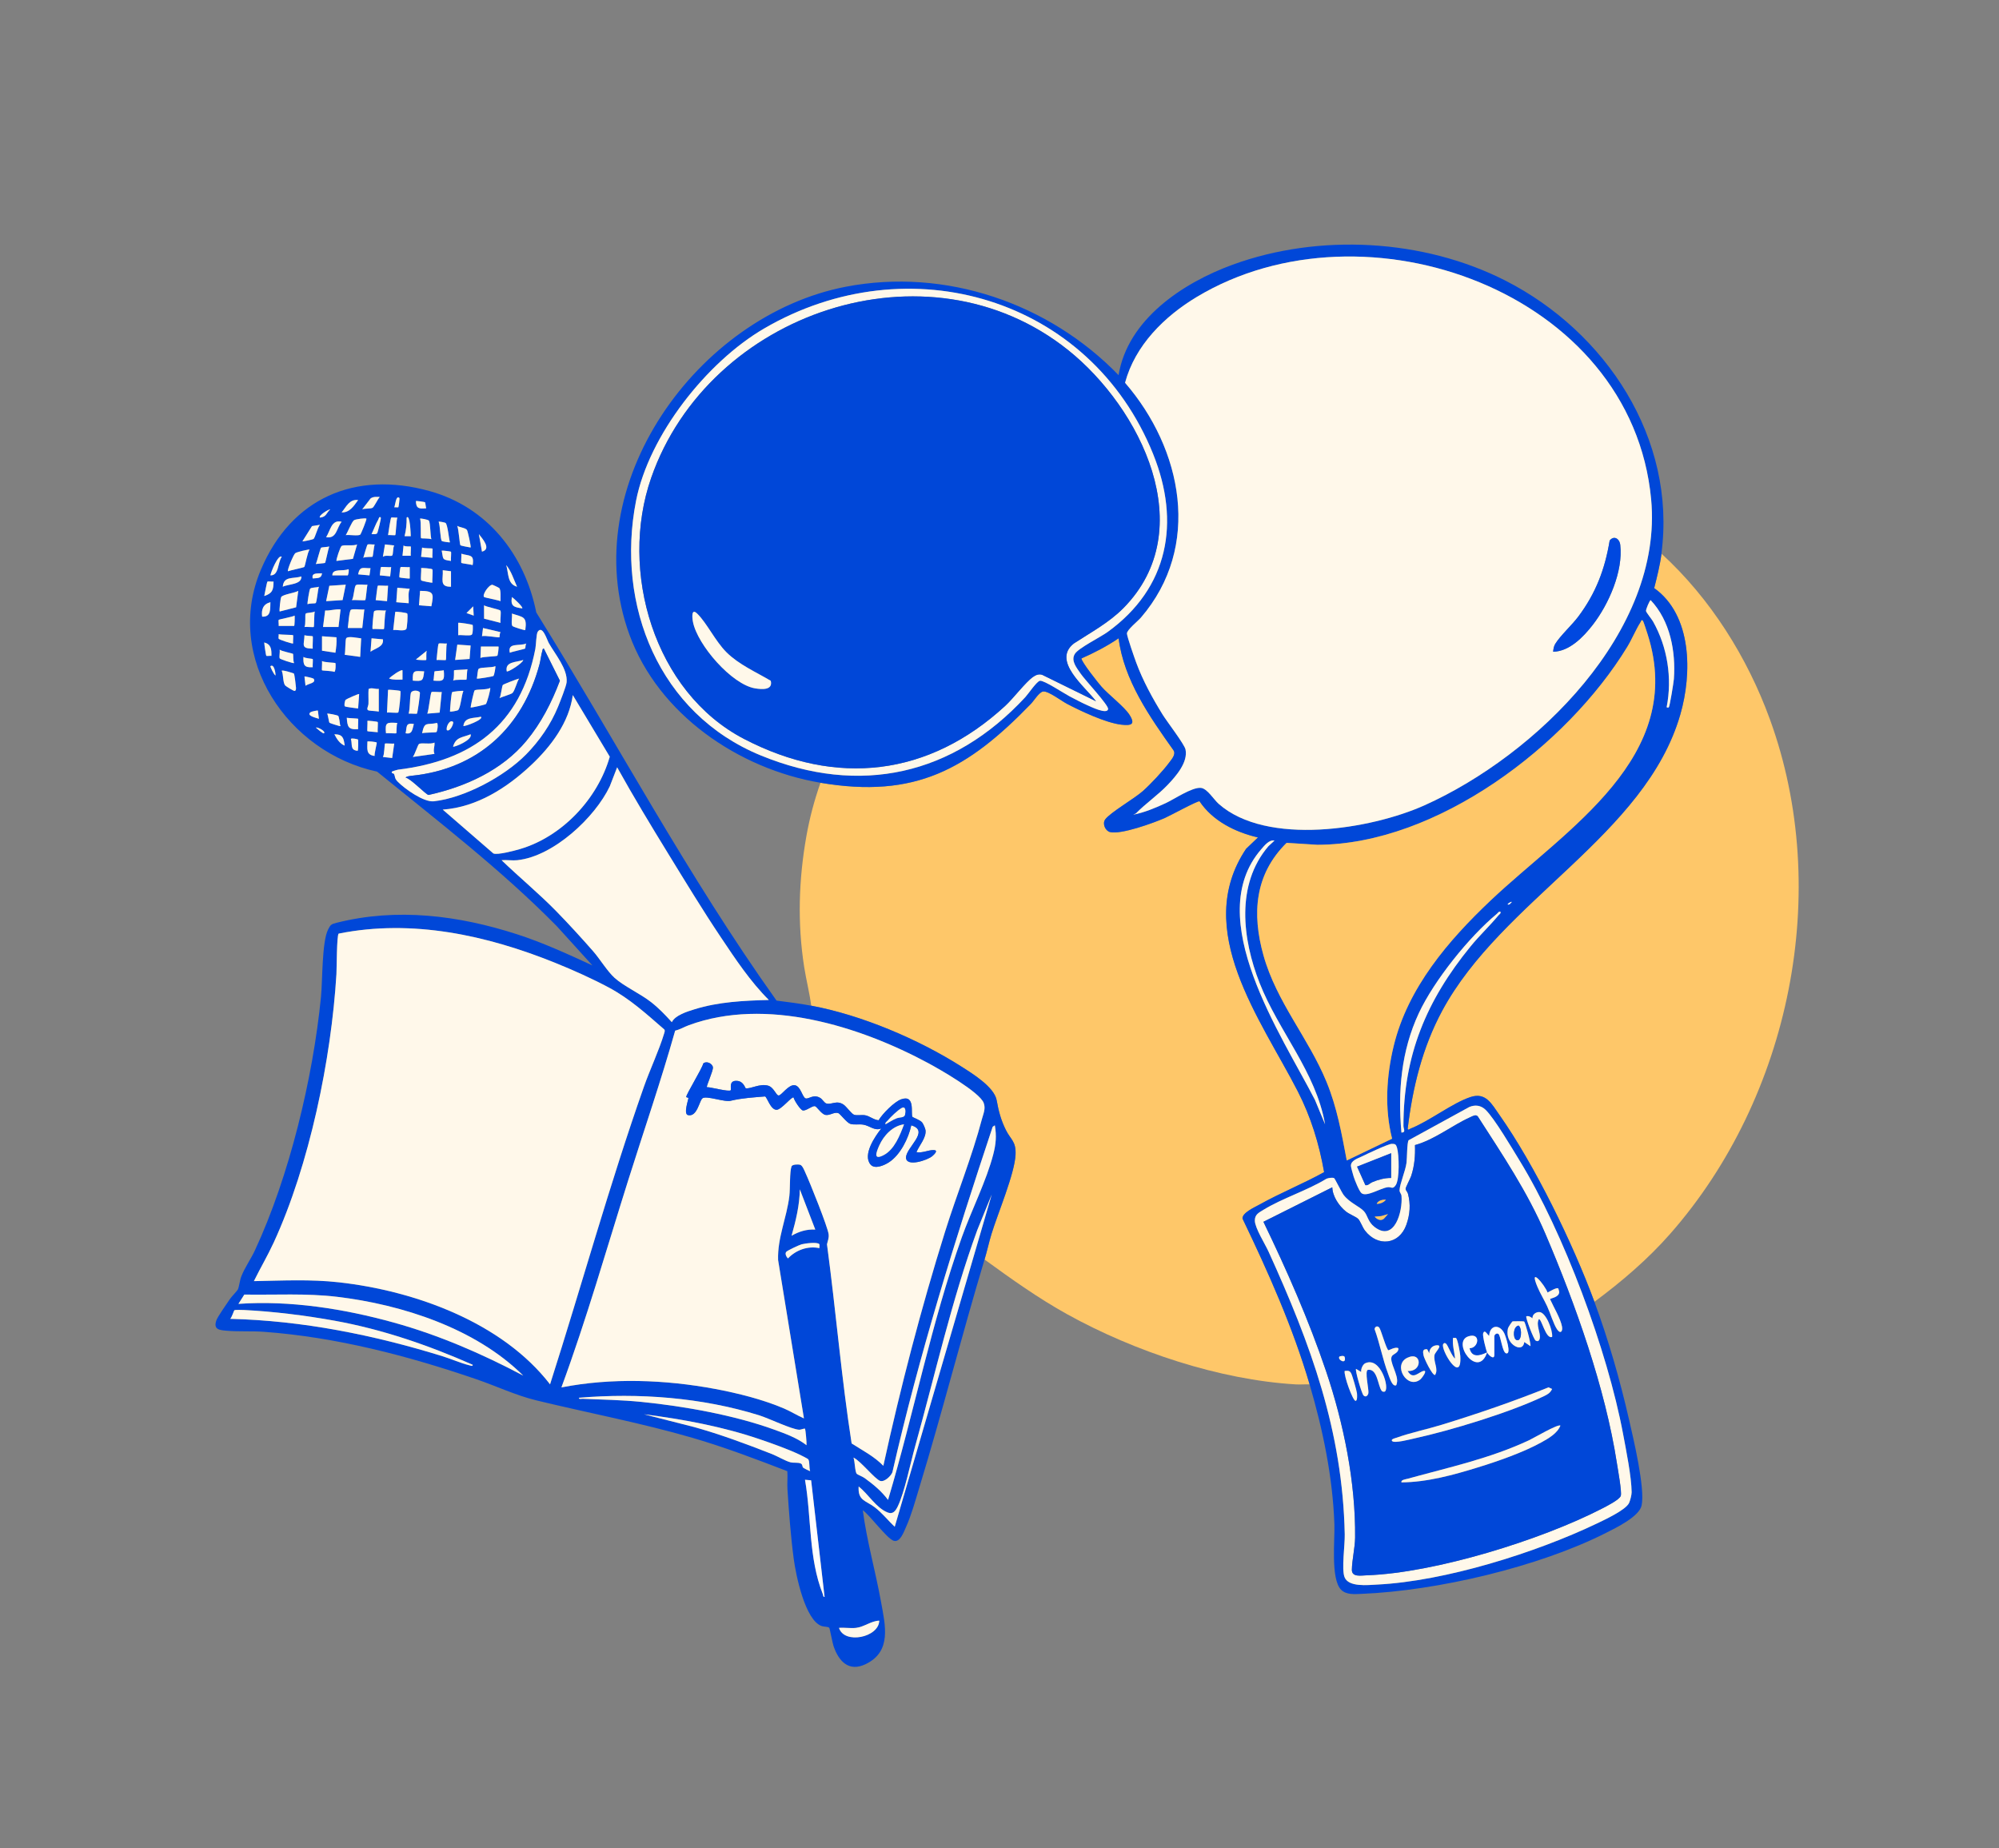<svg xmlns="http://www.w3.org/2000/svg" id="Calque_1" data-name="Calque 1" viewBox="0 0 1056.14 976.36"><rect x="0" y="0" width="1056.14" height="976.36" fill="#808080" stroke="none"/><defs><style>      .cls-1 {        fill: #fff8ea;      }      .cls-2 {        fill: #fec769;      }      .cls-3 {        fill: #0047d8;      }      .cls-4 {        fill: #fefefe;      }      .cls-5 {        fill: #0048e0;      }    </style></defs><path class="cls-2" d="M433.47,413.54c50.17,8.5,77.89-7.23,111.24-41.69,1.57-1.62,4.37-6.26,6.46-6.52,2.74-.34,9.65,4.98,12.59,6.52,7.4,3.88,20.66,10.13,28.79,11.01,5.01.55,7.58.02,4.19-5.27-2.69-4.19-10.91-10.47-14.7-14.74-1.78-2-10.64-13.17-10.64-14.98,6.84-3.03,13.44-6.44,19.64-10.65,2.71,21.96,16.41,41.48,28.94,59.1,1.51,2.21-.87,4.73-2.23,6.58-3.24,4.38-9.77,11.37-13.88,15.02-4.55,4.03-17.22,11.3-19.91,14.98-1.69,2.31.11,6.12,2.57,6.7,5.9,1.39,22.88-4.82,28.88-7.42,2.7-1.17,17.08-9.06,18.37-8.86,6.96,10.44,18.92,16.34,30.88,19.13l-6.27,5.98c-28.63,42.71,7.91,90.28,27.28,128.1,6.96,13.59,11.29,27.67,13.94,42.73-11.14,6.15-23.11,10.96-34.21,17.16-2.58,1.44-9.19,4.33-8.9,7.4,13.62,28.36,26.55,57.27,35.44,87.55-2.44-.09-4.92.14-7.36,0-40.54-2.42-85.26-17.43-120.59-36.97-15.35-8.49-29.65-18.69-43.8-28.99,1.33-4.43,2.31-9.05,3.67-13.5,3.31-10.83,12.2-31.69,12.7-41.81.35-7.1-2.45-7.86-5.04-12.99-2.64-5.24-3.94-10.21-4.92-15.79-1.24-7.04-12.91-14.19-18.67-17.86-22.79-14.48-52.75-27.19-79.34-32.15-.89-6.91-2.65-13.64-3.73-20.53-3.59-23.08-2.89-45.99,1.17-68.97,1.71-9.64,4.2-19.04,7.46-28.25Z"></path><path class="cls-3" d="M428.57,531.29c26.59,4.96,56.56,17.67,79.34,32.15,5.76,3.66,17.43,10.82,18.67,17.86.98,5.59,2.29,10.56,4.92,15.79,2.58,5.13,5.39,5.89,5.04,12.99-.5,10.12-9.4,30.98-12.7,41.81-1.36,4.45-2.34,9.07-3.67,13.5-12.07,40.15-22.38,80.91-34.62,121.02-2.02,6.62-4.06,14.09-6.89,20.37-1.16,2.56-3.11,8.25-6.49,7.21-3.53-1.09-12.62-13.57-16.33-16.13,2.14,16.33,6.73,32.25,9.64,48.42,2.21,12.27,5.83,26.25-8.18,32.91-8.86,4.21-14.16-1.54-16.88-9.49-.62-1.81-1.99-9.31-2.28-9.71-.49-.68-2.8-.54-3.97-.94-8.85-2.99-13.69-27.12-14.79-35.36-1.59-11.8-2.58-25.08-3.34-37-.2-3.14.19-6.34-.07-9.47-16.58-6.37-33.13-12.69-50.22-17.65-27.1-7.87-54.88-13.1-82.23-19.72-10.98-2.66-21.22-7.57-31.86-11.21-36.16-12.39-73.98-22.26-112.33-25.06-6.37-.46-13.42-.02-19.61-.56-3.85-.34-7.04-.6-5.43-5.42.67-2.01,5.66-9.03,7.2-11.33.87-1.3,3.88-4.35,4.2-5.07.67-1.51.96-4.68,1.82-6.9,1.78-4.59,5-9.09,7.11-13.61,18.23-39.14,30.72-91.01,34.97-134.03.85-8.57.44-28.88,3.72-35.53,1.28-2.6,1.7-2.92,4.54-3.63,31.88-8.03,64.31-3.92,95.21,6.04,13.75,4.43,26.85,10.47,39.93,16.49l-18.8-20.72c-29.33-29.79-62.59-55.32-94.97-81.67-46.96-10.04-81.23-59.91-61.34-106.76,15.98-37.65,49.61-52.4,89.08-41.45,30.59,8.49,50.24,33.54,56.37,64.11,42.37,68.32,80.22,139.55,126.94,205.07,6.13.78,12.23,1.55,18.3,2.69ZM200.66,262.54c-1.67-.03-3.48-.28-4.89.83l-4.38,5.7c1.4-.52,4.44-.23,5.45-.81.87-.5,2.77-4.71,3.82-5.72ZM211.02,263.09c-1.86-1.81-2.2,4.09-2.72,4.9.53-.08,2.02.15,2.17,0,.17-.17.73-4.72.56-4.9ZM189.21,264.18c-4.67-.53-6.15,3.43-8.72,6.53,4.35.13,6.45-3.46,8.72-6.53ZM224.57,265.34c-.17-.17-4.62-.82-4.83-.62.06,4.12,1.82,4.12,5.45,3.81-.27-.64-.42-2.99-.62-3.19ZM174.49,269.09c-1.06-.03-6.41,3.36-5.45,4.36,3.5-.36,3.27-2.43,5.45-4.36ZM201.2,273.45c-.84-1.02-1.18.77-1.35,1.07-1.42,2.42-2.33,5.12-3.55,7.64.88-.04,2.44.31,3.02-.52.24-.34,2.15-7.87,1.88-8.2ZM209.93,273.44c-.71.13-2.99-.23-3.25.02-.34.33-1.54,8-1.66,9.24.75-.12,3.62.19,3.81,0,.32-.34.56-7.95,1.09-9.26ZM217.02,283.26c-.02-.91-.37-11.88-2.18-9.81.06,3.26-.28,6.64-1.09,9.8h3.27ZM193.57,273.99c-.46-.4-5.68.26-6.52.84-1.28.87-3.33,6.33-4.38,7.88,1.72-.31,6.45.57,7.65-.25.38-.25,3.59-8.17,3.25-8.47ZM227.92,284.89c-.63-1.95-.48-8.6-1.33-9.84-.38-.56-4.43-1.3-4.66-1.06.66,1.55.17,10,.54,10.36.2.19,4.47,0,5.45.54ZM180.49,275.63c-5.41-1.31-5.93,4.67-8.18,8.17,5.63.95,5.42-4.71,8.18-8.17ZM235.42,276.29c-.38-.33-3.45-.87-3.68-.67.82,1.69.84,9.59,1.75,10.24.33.23,4.08.8,4.24.65-.59-1.82-1.17-9.22-2.31-10.23ZM169.04,277.26l-4.21.69-5.05,8.03c.22.2,5.52-.96,5.85-1.23.87-.7,2.18-6.21,3.41-7.49ZM248.64,289.25c.33-.34-1.49-8.6-1.92-9.25-.79-1.18-3.92-1.36-5.16-2.2.78,1.57,1.27,9.76,1.7,10.29.17.21,4.56,1.05,5.38,1.16ZM254.64,291.43c5.2-1.38.23-6.86-1.64-9.26l1.64,9.26ZM188.67,287.62c-2.02.97-6.81-.03-8.19.8-.72.44-3.02,7.5-2.71,7.91l8.7-1.11,2.2-7.61ZM197.93,287.62c-.95.18-3.1-.33-3.74.07-.31.2-1.95,5.99-2.25,7.01.93-.62,4.7-.4,4.88-.57.24-.23.76-5.54,1.11-6.52ZM208.29,288.17l-4.9-.55-1.09,6.54c1.22-1.05,4.04-.14,4.83-.62.75-.46.38-4.35,1.16-5.37ZM217.02,288.7c-.14-.14-3.02.25-3.81-.54l-.55,5.45h4.37c-.14-.85.19-4.73,0-4.91ZM173.94,288.71c-.79.26-4.01.4-4.28.62-.51.42-2.17,7.45-2.81,8.64.79-.17,4.69-.41,4.87-.58.33-.31,1.72-7.48,2.22-8.68ZM228.47,289.79c-.2-.19-4.46.01-5.45-.54l-.55,4.91,6,.54c-.13-.86.19-4.73,0-4.91ZM163.59,290.35c-.31-.24-6.82,1.24-7.62,1.92-.94.8-4.33,8.98-3.83,9.52,1.18-.49,8.33-1.94,8.63-2.27.49-.56,1.65-7.87,2.82-9.17ZM238.25,291.46c-.17-.18-4.68-.71-4.88-.57.95,4.52-.13,4.74,4.9,5.45-.16-.91.27-4.58-.02-4.88ZM249.73,298.52c.93-5.92-1.64-4.64-5.99-5.99.16.9-.26,4.59.02,4.88.21.22,5.06.79,5.97,1.11ZM148.86,294.16c-1.89-1.54-5.8,8.29-6,9.8,4.59.2,3.79-6.81,6-9.8ZM273.18,309.96c-1.79-3.85-2.98-8.12-5.73-11.43,1.27,4.13.51,10.08,5.73,11.43ZM206.66,299.61c-.97.17-5.12-.27-5.42.02-.16.15-.5,3.63-.57,4.33l5.46.55.54-4.9ZM216.48,299.6c-.92.17-4.59-.25-4.88.03-.19.19-.78,5.16-.55,5.4.19.2,5.23.76,5.43.57v-6ZM195.75,300.16c-4,.1-5.62-1.29-6.54,3.26l6,.55.55-3.82ZM228.41,300.76c-.35-.42-5.69-.86-5.94-.61.29,1.34-.43,5.69.07,6.47.19.29,5.69,1.4,5.92,1.16-.23-1.23.36-6.54-.06-7.03ZM175.58,303.97h8.18c.16,0,.89-2.97.27-3.28-2.41,1.29-8.53-.64-8.44,3.28ZM238.28,301.79l-4.36-.54c.36,4.54-1.98,8.85,4.36,8.72v-8.18ZM170.13,302.88c-2.39.13-5.74-.43-4.9,2.72,2.5-.29,4.57.19,4.9-2.72ZM159.22,304.52c-4.31,1.42-9.39-.36-9.81,5.44,3.07-1.49,10.12-1.08,9.81-5.44ZM144.51,307.24c-.76.14-2.84-.27-3.22.05-.3.25-1.43,6.5-1.68,7.58,4.28-1.39,4.94-3.22,4.9-7.63ZM182.67,308.88l-8.68.59-1.68,8.13,8.7-.56,1.66-8.15ZM194.12,308.88c-1.44.25-5-.48-6.03.24-.99.69-1.12,6.54-2.15,7.93,1.13-.19,6.73.29,7.06-.02.29-.29.85-6.97,1.12-8.14ZM263.77,310.65c-.13-.15-3.25-1.66-3.53-1.7-1.83-.27-5.61,5.27-4.49,6.45.31.32,7.55,1.67,8.71,2.19-.09-1.65.34-5.71-.68-6.94ZM205.03,309.42c-.97.18-5.12-.26-5.43.03-.28.27-.88,6.51-1.12,7.6l6,.55.54-8.18ZM168.49,309.97c-1.13.51-4.01.27-4.65,1.07-.41.52-1.61,7.87-1.34,8.19,1-.59,3.76-.3,4.28-.62.62-.38,1.15-7.33,1.71-8.64ZM216.47,311.06l-6.55-.55-.55,7.64,6.55.54c.19-2.53-.51-5.25.55-7.63ZM156.45,320.83l1.13-8.68c-1.6,1.06-8.19,1.88-9,3.26-.41.7-1.12,7.29-.81,7.64l8.68-2.22ZM227.9,320.3c1.34-6.81,1.38-8.1-5.97-8.15l-.55,7.63,6.52.52ZM275.9,321.41c.7-.65-4.66-5.52-5.44-5.99-.84,4.92,1.14,5.37,5.44,5.99ZM142.86,318.14c-3.89,1.01-4.86,3.93-4.36,7.63,4.8.27,4.21-4.03,4.36-7.63ZM264.38,322.58c-.42-.65-7.43-1.94-8.64-2.8l.02,7.06,8.69,2.2c-.28-1.35.44-5.67-.07-6.47ZM250.27,325.23l-.27-4.9-3.54,3.54,3.8,1.36ZM170.67,331.23h8.18l1.09-9.26c-2.77-.33-5.38.74-8.15.57l-1.11,8.7ZM183.76,331.77h7.63l1.09-9.81c-1.58.28-6.09-.52-7.13.23-.85.61-1.39,7.96-1.6,9.58ZM203.93,322.51c-1.41.22-5.58-.55-6.3.51-.27.38-1.11,8.97-.78,9.31.98-.16,5.79.22,6,0,.34-.36.27-8.46,1.09-9.81ZM165.77,331.23c.29-.29.12-6.92.54-8.18-.93.7-4.43.53-4.83,1.17-.42.67.17,5.55-.62,7.01.86-.14,4.7.21,4.91,0ZM214.72,332.2c.33-.58.88-7.44.42-8.1-.29-.41-5.91-1.12-6.33-.83l-1.07,9.59c1.64-.34,6.08.92,6.97-.66ZM277.54,332.86c1.01-7.42-1.22-6.71-7.08-8.72.27,1.57-.52,5.41.24,6.56.3.46,6.56,2.45,6.84,2.16ZM147.23,330.68h8.18c.27,0,.37-4.85.27-5.46-1.13.69-8.11,1.91-8.39,2.24-.33.39.09,2.45-.05,3.22ZM249.71,330.16c-.27-.28-7.34-1.39-7.61-1.12v6.55c1.6-.3,6.03.52,7.12-.24.72-.5.68-4.99.48-5.19ZM264.46,333.96l-9.27-2.18-.55,4.35c1.4-.61,8.93.87,9.25.54.1-.1,0-2.12.56-2.71ZM277.89,398.63c7.13-7.23,13.12-15.9,16.95-25.3,1.03-2.53,4.34-10.77,4.53-12.95.6-6.97-6.09-14.74-9.39-20.62-1.08-1.92-3.33-9.67-5.86-6.04-.83,1.19-.88,6.98-1.28,9.07-7.77,40.16-33.48,59.05-72.57,63.82-.22.03-2.96.82-3.07.93-.9.95.87,1.14.92,1.23.84,1.71.15,2.31,2.06,4.24,3.74,3.78,13.68,10.9,19.05,10.3,16.19-1.81,37.23-13.09,48.66-24.69ZM154.86,335.58c-.27-.27-6.47-.2-7.64-.54.09.74-.18,1.7-.02,2.36.12.52,7.36,2.85,7.65,2.54-.13-.8.2-4.18,0-4.36ZM165.22,336.14c-.16-.15-3.63-.23-4.35-.55-.09,4.98-2.25,7,4.36,7.09-.16-1.03.23-6.31,0-6.54ZM170.13,336.13v7.63l7.08,1.08c.43-2.7.75-5.41.55-8.16l-7.63-.55ZM190.82,337.25c-1.6-.13-6.98-1.39-7.91-.06-.52.75-.4,7.19-.78,8.75l8.17,1.09.52-9.78ZM202.3,337.77l-5.99-.54-.55,7.08c2.56-1.92,7.14-2.53,6.54-6.54ZM143.41,346.49c.06-3.43-.14-6.1-3.81-7.09.03.95.85,6.81,1.11,7.06.25.23,2.07-.08,2.7.03ZM236.1,339.95c-.92.18-3.88-.3-4.31.06-.5.43-.94,7.32-1.15,8.66.86-.14,4.71.2,4.91,0,.31-.31.06-7.43.55-8.73ZM278.08,339.95c-3.61,1.58-10.05-.73-8.72,4.9,1.1-.55,7.82-1.94,8.11-2.25.21-.23.05-2.01.61-2.65ZM248.64,341.03l-7.04-.48-1.14,8.11,7.63-.54.55-7.09ZM263.36,341.58h-9.27l-.26,6.01c1.39-.71,8.39-.73,8.93-1.16.29-.23.85-4.6.61-4.84ZM154.81,345.45c-.24-.28-6.11-1.39-7.03-2.23.21,1.35-.32,3.35-.03,4.55.12.5,7.32,2.85,7.66,2.54-.63-.96-.38-4.59-.59-4.85ZM225.2,348.67c.17-.17-.16-3.93.28-4.9l-5.73,4.63c.78.34,5.26.47,5.45.27ZM165.2,348.15c-.17-.18-4.09-.34-4.88-1.11-.23,4.25.4,5.75,4.9,5.45-.15-.85.25-4.06-.03-4.34ZM276.45,348.67c-3.61,1.27-9.77.73-8.72,5.99.6.68,8.48-4.32,8.72-5.99ZM177.22,350.3c-.26-.25-5.97-.29-7.09-1.09.13.85-.2,4.72,0,4.91.24.23,5.48.29,6.56.85.75-.53.71-4.5.53-4.67ZM145.59,356.85c.04-1.1-.73-6.43-2.72-4.9-.22.17,1.94,4.73,2.72,4.9ZM261.72,351.94c-1.9.9-7.37.44-8.76,1.33-.69.44-.72,4.15-1.05,5.21.32.3,8.39-1.07,8.75-1.34.52-.38,1.26-4.98,1.06-5.2ZM247,353.58c-1.07.26-6.83.29-7.09.54-.2.19.2,4.42-.54,5.45,1.25-.75,6.85-.28,7.09-.54.19-.2.2-4.54.54-5.45ZM155.3,355.87c-.2-.27-6.47-2.16-6.44-1.47.92,2.05.55,5.8,1.69,7.57.37.57,4.62,3.15,5.12,3.05.77-.16.72-1.11.71-1.74-.02-.93-.8-7.04-1.08-7.41ZM212.65,354.12c-.65-.67-6.37,3.3-7.08,4.35,2.3.8,4.69.54,7.09.55v-4.91ZM234.46,354.12c-.76.2-4.71.39-4.88.57s-.36,4.13-.57,4.88c5.46.46,5.91.02,5.45-5.45ZM224.1,354.67c-5.13-.24-6.24-.82-6,4.9,5.28.42,5.42.17,6-4.9ZM165.69,358.55c-.14-.21-4.64-1.37-4.83-1.16l.55,4.9c1.4-1.17,5.87-1.37,4.28-3.74ZM274.27,358.49c-1.21.24-8.34,3-8.62,3.38-.48.66-.97,5.67-1.74,6.97,1.36-.76,6.05-2.02,6.81-2.72,1.31-1.21,2.38-5.96,3.54-7.63ZM200.12,363.93c-1.84.28-3.68-.86-5.38.07-.21,2.6.03,5.22-.07,7.83-.06,1.37-1.47,3.25.27,3.54,1.58.26,3.54.25,5.18.55v-11.99ZM256.69,371.98c.58-.48,2.68-8.08,2.3-8.6-1.58,1.16-7.27.66-8.21,1.32-.39.27-2.01,7.76-2.14,9.03.29.29,7.71-1.47,8.05-1.76ZM211.53,365.05c-.23-.23-6.24-.85-6.51-.58l-.55,12c1.11-.22,5.47.34,5.94-.06.44-.37,1.52-10.95,1.12-11.36ZM220.28,377.01c.39-.4,1.75-10.56,1.57-11.09-.44-1.32-4.47-1.65-4.84.46-.57,3.24-.3,7.29-1.09,10.63.81-.13,4.16.21,4.36,0ZM244.82,365.03c-.3-.26-5.64.34-5.92.62-.48.48-1.12,8.82-1.16,10.28.16.17,4.06-.4,4.41-.88,1.29-1.78,1.66-7.68,2.67-10.02ZM233.38,365.57c-1.05.21-4.96-.32-5.4.06-.56.48-1.51,9.82-2.23,11.39l6.53-.55,1.1-10.9ZM189.75,366.66c-.26-.29-6.84,2.7-7.09,2.99-.55.64-.92,2.96-.48,3.49.28.33,5.96,1.01,7.02,1.15l.54-7.63ZM233.92,427.72l26.72,23.15c2.13.98,11.34-1.51,14.04-2.3,22.32-6.56,41.12-26.57,47.47-48.8l-19.53-32.56c-1.95,14.45-11.49,27.06-21.81,36.8-12.83,12.11-28.79,22.42-46.9,23.71ZM167.95,375.38c-.15-.15-3.37.52-3.8.83-2.55,1.9,2.84,2.98,4.35,3.53l-.54-4.36ZM178.73,378.24c-.41-.48-5.63-1.44-5.87-1.22.49.95.87,4.32,1.2,4.79.16.22,4.45,1.58,5.11,1.71,1.32.26.54-.09.52-.51-.05-.82-.6-4.36-.96-4.77ZM254.09,378.65c-3.85.9-8.68.04-9.27,4.9.52.41,10.99-3.42,9.27-4.9ZM189.21,379.74c-.22-.21-5.06-.3-6-.54.34,4.75.72,6.39,6,6-.14-.91.2-5.27,0-5.46ZM199.54,381.4c-.19-.2-5.23-.77-5.42-.57.15.93-.22,5.24,0,5.45.2.19,4.65.42,5.45.55-.17-.97.27-5.12-.03-5.43ZM239.37,381.38c-1.69-1.59-3.92,2.69-3.27,4.36,1.88,1.05,3.78-3.87,3.27-4.36ZM209.93,381.93c-5.53-.31-6.6-.55-6,5.45.91-.15,5.27.2,5.46,0s0-4.47.54-5.45ZM230.57,386.75c.49-.3,1.02-4.1.36-4.82-5.43,1.24-6.59-1.1-7.92,5.44,1.33-.44,7.03-.29,7.56-.61ZM218.65,382.47c-4.6-.73-3.56,1.52-4.36,4.9,3.66.8,3.58-2.23,4.36-4.9ZM171.22,387.37c.99-1.01-3.34-3.39-4.35-3,.57.5,3.86,3.5,4.35,3ZM182.12,393.91c-.54-3.94-.91-6-5.45-5.99,1.23,2.42,2.78,4.94,5.45,5.99ZM239.37,394.45c.56.43,10.5-3.51,9.26-6.54-4.28,1.76-7.81,1.37-9.26,6.54ZM189.15,390.7c-.12-.14-3.34-.94-3.77-.32.91,3.02-.54,5.9,3.54,6.27.41,0,.42-5.72.22-5.95ZM199.03,392.29c-.27-.37-4.66-.8-4.91-.55-.01,3.83-.9,7.03,3.81,7.63-.26-1.17,1.31-6.79,1.1-7.08ZM229.55,392.28c-1.96,1.15-6.89-.09-8.2.79-.6.4-2.3,5.81-3.25,6.83l11.45-1.63c-.89-2.05.22-3.85,0-5.99ZM208.29,392.83c-.86.14-4.69-.22-4.9,0-.25.26-.31,6.09-1.1,7.08l4.9.55,1.09-7.63ZM273.45,454.42c-2.67.28-5.73-.21-8.45,0,9.47,9.14,19.7,17.55,28.91,26.97,6.37,6.51,13.33,14.14,19.35,20.99,3.69,4.2,7.54,10.66,11.43,14.19,4.86,4.42,13.64,8.39,19.32,12.84,4.04,3.17,7.5,6.79,10.94,10.58,1.82-3.71,8.11-5.6,12.01-6.81,12.65-3.93,26.09-4.59,39.25-4.91-9.77-9.7-17.64-21.59-25.3-33.03-9.66-14.42-18.72-29.37-27.81-44.15-9.27-15.08-18.45-30.27-27.04-45.74l-3.88,10.01c-7.85,16.6-29.89,37.04-48.73,39.04ZM351.04,543.92c-9.47-8.22-18.19-16.22-29.33-22.19-8.8-4.71-19.1-9.32-28.37-13.06-36.1-14.57-75.49-23.23-114.39-15.45-1.05.68-1.02,18.64-1.19,21.43-2.73,45.04-14.27,100.84-33.16,141.83-3.19,6.93-7.09,13.51-10.45,20.34,15.14-.28,29.8-1.07,44.91.62,40.17,4.48,86.27,21.16,111.56,53.9,16.75-52.35,31.34-105.44,49.61-157.28,3.19-9.04,7.98-19.16,10.66-28.05.19-.64.53-1.45.16-2.09ZM466.72,774.41c9.12-41.65,19.86-82.94,32.58-123.62,6.12-19.59,14.34-39.9,19.5-59.55.77-2.93,2.1-5.52.94-8.57-2.17-5.7-23.15-17.71-29.19-20.96-36.52-19.66-85.87-35.08-126.6-20.09-2.42.89-4.67,2.28-7.21,2.87-7.49,26.59-16.51,52.71-24.81,79.04-11.52,36.56-22.03,73.47-35.29,109.44,26.48-5.18,54.77-4.14,81.25.81,11.82,2.21,25.48,5.64,36.5,10.39,3.54,1.53,6.84,3.62,10.38,5.16l-13.65-83.65c-.41-11.75,4.59-22.32,5.95-33.89.46-3.91.09-12.8,1.16-15.61.4-1.05,3.55-1.14,4.53-.84,1.28.39,2.24,3.05,2.81,4.28,2.18,4.67,11.84,28.7,12.25,32.47.23,2.13-.48,3.35-.87,5.28,4.71,35.02,7.59,70.29,13.02,105.2,5.79,3.73,11.93,6.83,16.78,11.84ZM525.61,594.52l-1.14.77c-20.01,60.13-38.91,120.64-52.98,182.52-.81,2.05-4.19,5.26-6.41,4.57-2.78-.87-10.52-10.74-14.16-12.32.77,1.79.73,7.49,1.77,8.59.39.41,3.04,1.44,4.08,2.19,4.59,3.31,9.03,6.98,12.42,11.57,13.74-46.04,22.83-93.42,38.97-138.74,4.97-13.97,13.06-29.96,16.64-43.88,1.39-5.42,1.77-9.66.82-15.26ZM430.74,649.58l-8.17-21.25c-.11,8.39-2.1,16.53-4.36,24.53,3.78-2.22,8.06-3.55,12.53-3.27ZM472.72,806.58l51.25-175.53-7.64,18.79c-13.62,37.29-22.2,76.14-32.86,114.33-2.37,8.49-5.63,24.5-9.18,31.71-1.16,2.36-2.52,4.22-5.23,3.19-6.13-2.34-10.37-9.87-15.41-13.75-.45,7.52,3.66,7.31,8.43,10.91,4.01,3.02,7,6.96,10.64,10.35ZM432.86,657.28c-1.01-1.24-7.57-.38-9.32.09-1.3.35-7.34,3.17-8.08,3.94-.93.96.02,2.71.84,3.53,4.25-4.48,10.57-6.75,16.63-5.44-.09-.59.21-1.78-.06-2.11ZM125.97,688.83c27.27-1.91,55.75,2.58,82.01,9.86,23.91,6.62,46.61,16.47,68.46,28.04-25.12-24.9-63.8-37.51-98.47-41.64-16.21-1.93-32.58-.91-48.89-1.17l-3.11,4.91ZM249.73,721c-23.43-10.35-47.64-18.69-72.96-23.27-15.17-2.75-32.39-4.9-47.78-5.65-.94-.05-4.69-.15-5.12.11-.34.21-1.41,3.95-2.26,4.55,38.2.93,75.85,8.5,112.19,19.75,4.6,1.42,9.73,3.73,14.28,4.81.55.13,1.78.72,1.66-.3ZM425.29,754.79c-.27-.28-2.25.58-2.99.55-3.97-.14-16.17-6.06-21.26-7.65-30.26-9.41-63.63-11.9-95.15-9.25-.13.95,1.24.51,1.9.54,10.35.42,20.76.61,31.08,1.64,22.52,2.25,49.12,6.99,70.35,14.71,5.71,2.07,12.17,4.44,16.89,8.18.14-1.21-.52-8.41-.82-8.72ZM428.02,777.14c-.62-1.52-.14-5.34-1.08-6.28-.35-.35-3.83-2.09-4.63-2.46-6.22-2.91-14.69-5.94-21.27-8.17-19.47-6.61-40.41-10.5-60.8-13.07l26.29,6.69c14.08,3.9,27.73,8.99,41.3,14.31,2.82,1.1,7.22,3.73,9.81,4.36,1.79.44,3.77-.04,5.35.61,1.14.48.76,1.64,1.34,2.23.19.2,3.51,1.95,3.68,1.77ZM428.55,782.06l-3.24-.29c3.47,19.98,1.8,41.21,9.4,60.38.23.58.16,1.62.94,1.5l-7.1-61.58ZM452.28,860c-2.8.33-6.13-.24-9,0,2.7,8.85,21.1,5.09,21.26-3.81-4.26.13-7.93,3.3-12.26,3.81Z"></path><path class="cls-2" d="M842.39,687.74c-11.36-30.76-31.43-72.1-50.26-98.84-4.03-5.72-7.13-11.99-15.15-9.35-9.74,3.2-21.53,12.63-31.8,16.72-.42.17-1.13.95-1.46.17,2.6-21.85,7.79-43.02,18.24-62.44,31.53-58.57,107.4-92.7,125.83-156.57,6.23-21.6,6.28-52.42-13.81-66.73,1.5-6,3.04-12.03,3.86-18.18,25.82,23.66,45.3,54.61,57.26,87.48,33.06,90.85,10.75,199.62-52.62,271.76-11.89,13.53-25.63,25.27-40.08,35.97Z"></path><path class="cls-3" d="M877.83,292.52c-.81,6.15-2.36,12.18-3.86,18.18,20.09,14.31,20.05,45.13,13.81,66.73-18.43,63.87-94.3,98-125.83,156.57-10.45,19.41-15.64,40.59-18.24,62.44.33.77,1.04,0,1.46-.17,10.28-4.09,22.07-13.52,31.8-16.72,8.02-2.64,11.13,3.64,15.15,9.35,18.83,26.74,38.9,68.08,50.26,98.84,7.4,20.04,13.5,41.3,18.27,62.14,2.33,10.19,8.56,36.18,6.68,45.4-1.2,5.91-13.53,11.86-18.75,14.5-35.56,18.03-89.3,30.63-129.13,32.25-3.7.15-8.18.62-10.93-2.2-5.56-5.7-3.22-26.37-3.52-34.64-.9-25.02-6.09-49.94-13.11-73.84-8.89-30.27-21.82-59.19-35.44-87.55-.29-3.06,6.32-5.96,8.9-7.4,11.11-6.2,23.08-11,34.21-17.16-2.65-15.05-6.98-29.14-13.94-42.73-19.37-37.82-55.91-85.39-27.28-128.1l6.27-5.98c-11.96-2.79-23.92-8.69-30.88-19.13-1.28-.2-15.67,7.69-18.37,8.86-5.99,2.6-22.97,8.81-28.88,7.42-2.46-.58-4.26-4.39-2.57-6.7,2.7-3.67,15.37-10.94,19.91-14.98,4.1-3.64,10.64-10.63,13.88-15.02,1.36-1.85,3.74-4.37,2.23-6.58-12.54-17.62-26.23-37.15-28.94-59.1-6.2,4.21-12.8,7.62-19.64,10.65,0,1.81,8.86,12.98,10.64,14.98,3.79,4.26,12.01,10.55,14.7,14.74,3.4,5.29.83,5.82-4.19,5.27-8.12-.89-21.39-7.13-28.79-11.01-2.94-1.54-9.86-6.86-12.59-6.52-2.1.26-4.9,4.91-6.46,6.52-33.35,34.46-61.07,50.18-111.24,41.69-43.23-7.32-85.54-36.15-100.88-78.22-28.76-78.9,35.96-168.77,114.39-183.83,52.6-10.1,107.19,8.67,144.05,46.72,4.82-29.53,34.07-48.78,60.24-58.34,45.67-16.67,100.93-13.64,144.23,8.45,52.86,26.96,90.37,83.33,82.32,144.2ZM598.68,430.43c5.9-1.16,11.66-3.55,17.09-6.07,4.65-2.15,13.85-8.46,18.61-8.13,3.4.24,6.85,6.12,9.54,8.49,25.37,22.37,80.29,13.48,108.7.73,58.79-26.37,126.19-91.88,119.75-161.55-10.16-109.87-151.34-160.32-240.06-107.02-17.11,10.28-32.62,25.57-37.89,45.34,30.31,35.04,40.68,86.52,8.35,124.1-1.56,1.81-7.45,6.48-7.36,8.38.07,1.72,4,12.91,4.89,15.34,3.49,9.46,8.65,18.91,13.96,27.48,2.27,3.67,11.53,15.7,12.1,18.43,1.4,6.77-5.03,14.09-9.41,18.69-5.1,5.35-11.63,9.81-16.8,15.11l-1.46.69ZM609.29,240c-33.32-82.76-129.18-111-205.62-66.41-30.23,17.63-60.83,56.33-67.63,91.02-10.84,55.31,12.25,112.46,65.83,134.47,52.52,21.57,101.69,10.45,139.84-30.77,1.59-1.72,6.03-8.39,7.75-8.64,2.19-.33,12.79,6.73,15.59,8.19,3.02,1.57,6.35,3.39,9.44,4.73,1.72.75,10.51,5.08,10.97,2.01.3-2.01-12.38-15.51-14.49-18.66-2.07-3.07-5.38-6.83-3.07-10.5,1.95-3.1,13.4-8.74,17.32-11.57,32.2-23.28,38.5-58.01,24.07-93.85ZM881.64,373.75c.56-.52,2.6-13.29,2.72-15,1.05-14.6-1.96-30.8-12.26-41.68-.54,0-2.56,4.83-2.47,5.69.08.79,3.03,4.33,3.73,5.58,7.63,13.59,10.18,29.83,7.2,45.15-.08.46,1.03.3,1.07.26ZM868.01,327.96c-.84-.82-.94.28-1.21.7-2.47,3.82-4.57,9.01-7.06,13.09-31.79,52.15-100.6,104.44-163.74,104.55l-16.24-1.03c-16.87,16.66-18.38,37.4-12.23,59.43,6.93,24.77,23.83,43.69,33.36,66.95,5.51,13.46,7.96,27.2,10.65,41.41l23.95-11.5c-4.05-15.92-3.01-33.13.85-49.02,7.46-30.71,28.86-55.69,51.24-76.87,39.74-37.6,103.66-75.65,82.89-140.63-.32-1.01-2.19-6.83-2.46-7.09ZM673.37,444.07c-2.83-.6-5.33,2.64-7.07,4.64-31.44,36.24,11.01,98.36,28.43,132.35l5.35,12.9c-4.86-27.75-24.54-49.05-34.61-74.69-9.09-23.15-12.63-51.93,4.65-72.2l3.25-3.01ZM796.59,477.86c1.03.22,1.47-.69,2.17-1.36-.57-.34-2.49,1.12-2.17,1.36ZM792.77,481.68c-1.02-.24-1.29.58-1.91,1.09-14.7,12.19-33.19,35.21-41.26,52.51-9.28,19.89-11.15,41.35-9.17,63.06,2.52-.05,1.06-1.99,1.06-3.52-.02-37.35,12.2-66.36,35.48-94.86,4.64-5.68,10.05-10.75,14.71-16.37.51-.61,1.32-.88,1.09-1.91ZM704.89,622.44c-.85-.5-3.11-.1-4.1.31-10.22,6.26-23.17,10.24-33.23,16.38-2.53,1.55-4.67,2.49-4.59,5.82.09,3.87,5.4,12.24,7.23,16.26,22.29,49.05,39.14,94.59,40.27,149.44.11,5.54-1.73,18.25-.14,22.49,2.05,5.48,12.26,4.24,17.32,3.99,35.83-1.78,83.68-16.78,116.03-32.26,4.05-1.94,15.23-7.12,16.99-10.82.61-1.29,1.39-4.29,1.37-5.71-.08-8.22-2.96-22.45-4.55-30.92-8.23-43.89-31.36-106.31-54.67-144.31-3.85-6.28-13.27-22.28-17.93-26.78-2.44-2.36-5.48-2.82-8.62-1.49l-32.06,17.56c-.87,1.21-.8,9.63-1.12,11.97-.58,4.29-3.53,11.09-3.66,14.39-.05,1.26.92,1.8,1.03,3.09.68,8-3.63,24.52-14.22,16.39-3.62-2.78-3.6-6.07-5.6-8.3-2.33-2.59-7.51-4.43-10.74-8.61-1.1-1.42-4.58-8.62-5.02-8.88ZM719.32,630.34c2.65,2.17,9.82-2.55,13.78-3.13,2.07-.3,2.62,1.37,4.3-1.1,2.12-3.09,1.8-16.02.7-19.73-.52-1.77-.93-2.14-2.83-2.08-1.99.06-13.17,5.38-15.76,6.65-2.23,1.1-5.92,2.14-5.78,5.05.04.82,1.13,4.58,1.46,5.66.54,1.77,2.92,7.69,4.12,8.68ZM732.25,633.78c-1.81-.05-4.06.37-4.9,2.17,1.69.18,3.89-.79,4.9-2.17ZM733.34,641.41l-3.6,1.05-3.48.3c1.19,1.46,3.29,2.46,4.89,1.09l2.18-2.44Z"></path><path class="cls-1" d="M351.04,543.92c.37.64.04,1.45-.16,2.09-2.68,8.89-7.47,19.01-10.66,28.05-18.27,51.84-32.86,104.93-49.61,157.28-25.29-32.74-71.39-49.42-111.56-53.9-15.11-1.68-29.77-.9-44.91-.62,3.36-6.83,7.26-13.42,10.45-20.34,18.88-40.99,30.42-96.79,33.16-141.83.17-2.8.14-20.76,1.19-21.43,38.9-7.78,78.29.88,114.39,15.45,9.28,3.74,19.57,8.35,28.37,13.06,11.15,5.97,19.86,13.97,29.33,22.19Z"></path><path class="cls-1" d="M466.72,774.41c-4.85-5.01-10.99-8.11-16.78-11.84-5.43-34.92-8.31-70.19-13.02-105.2.39-1.93,1.1-3.15.87-5.28-.41-3.78-10.07-27.8-12.25-32.47-.57-1.23-1.53-3.88-2.81-4.28-.98-.3-4.13-.21-4.53.84-1.07,2.81-.7,11.7-1.16,15.61-1.36,11.57-6.36,22.14-5.95,33.89l13.65,83.65c-3.53-1.53-6.83-3.63-10.38-5.16-11.02-4.75-24.68-8.18-36.5-10.39-26.48-4.94-54.77-5.99-81.25-.81,13.26-35.97,23.77-72.88,35.29-109.44,8.3-26.33,17.32-52.46,24.81-79.04,2.54-.59,4.79-1.98,7.21-2.87,40.73-14.99,90.08.43,126.6,20.09,6.04,3.25,27.03,15.26,29.19,20.96,1.16,3.05-.17,5.64-.94,8.57-5.16,19.65-13.38,39.96-19.5,59.55-12.71,40.68-23.45,81.96-32.58,123.62ZM373.5,574.35c-.45-.44,3.44-8.77,3.18-10.51-.32-2.1-3.48-3.48-5.09-2.03-.65,2.8-9.09,16.38-9.02,17.72.01.25,1.14.29,1.16.57.05.71-2.74,8.42-.23,9,4.75,1.11,5.91-7.1,7.54-8.77,1.84-1.88,12.2,2.28,15.31,1.13,5.77-1.37,11.88-1.7,17.85-2.22,1.08.3,2.89,7.06,6.11,7.06,2.5,0,8.06-7.2,8.99-6.5.32,1.54,3.59,6.53,4.85,6.83,1.64.38,4.89-2.44,6.35-2.28,1,.11,3.44,4.19,5.57,4.63,2.39.49,4.66-1.69,6.87-.92.98.34,4.47,5.1,6.33,5.67,1.98.61,4.5.07,6.7.39,3.55.51,6.08,3.52,9.68,2.04-3.39,4.21-9.99,13.96-5.7,19.05,2.26,2.68,7.23.43,9.71-1.16,5.98-3.85,10.37-12.7,11.82-19.54,10.17,2.98-3.06,11.87-2.78,17.17.26,4.93,11.3,1.29,13.87-.9,1.13-.96,3.38-3.2.62-3.21s-5.95,1.7-8.98,1.1c1.39-3.45,5.27-7.6,4.8-11.57-.11-.92-1.23-3.47-1.85-4.19-1.08-1.26-4.9-2.61-5.05-2.85-1.06-1.69,1.68-11.96-5.94-9.31-3.61,1.26-9.96,7.68-11.95,11.07-2.54-.18-4.76-2.24-7.14-2.64-1.87-.31-4.18.23-5.76-.24-1.32-.39-4.07-4.31-5.56-5.34-3.77-2.61-6.37.19-9.15-.64-1.07-.32-2.08-2.21-3.14-2.87-3.64-2.3-6.18.67-7.79.19-1.73-.51-2.57-6.39-5.67-6.95-3.37-.61-7.07,5.4-8.6,5.4-1.4,0-2.51-4.39-5.7-5.22-4.38-1.15-9.05,1.83-11.68,1.42-.32-.05-1.1-3.57-4.41-3.9-4.97-.49-2.97,4.33-3.55,4.95-.91.96-10.59-1.69-12.54-1.64Z"></path><path class="cls-1" d="M273.45,454.42c18.84-2,40.88-22.44,48.73-39.04l3.88-10.01c8.59,15.47,17.78,30.66,27.04,45.74,9.09,14.79,18.15,29.74,27.81,44.15,7.66,11.44,15.54,23.33,25.3,33.03-13.16.32-26.6.97-39.25,4.91-3.89,1.21-10.19,3.1-12.01,6.81-3.44-3.79-6.9-7.42-10.94-10.58-5.68-4.46-14.46-8.43-19.32-12.84-3.89-3.53-7.74-10-11.43-14.19-6.02-6.86-12.98-14.48-19.35-20.99-9.21-9.42-19.44-17.83-28.91-26.97,2.72-.21,5.78.28,8.45,0Z"></path><path class="cls-1" d="M233.92,427.72c18.1-1.29,34.07-11.6,46.9-23.71,10.32-9.74,19.86-22.35,21.81-36.8l19.53,32.56c-6.35,22.23-25.15,42.24-47.47,48.8-2.69.79-11.91,3.27-14.04,2.3l-26.72-23.15Z"></path><path class="cls-1" d="M277.89,398.63c-11.44,11.6-32.47,22.88-48.66,24.69-5.36.6-15.31-6.53-19.05-10.3-1.91-1.93-1.22-2.52-2.06-4.24-.04-.09-1.81-.28-.92-1.23.11-.12,2.86-.91,3.07-.93,39.08-4.77,64.8-23.66,72.57-63.82.41-2.09.45-7.89,1.28-9.07,2.53-3.63,4.78,4.12,5.86,6.04,3.31,5.88,10,13.65,9.39,20.62-.19,2.17-3.5,10.42-4.53,12.95-3.83,9.39-9.83,18.07-16.95,25.3ZM214.3,410.81c2.6.35,10.87,9.15,12.15,9.16,19.43-4.28,38.73-13.01,51.63-28.52,7.83-9.41,13.44-20.43,17.74-31.84l-8.46-16.93c-.71-.16-.65.57-.8,1.08-.68,2.25-.89,4.85-1.52,7.21-8.91,33.31-32.45,55.15-67.11,58.82-.75.08-3.32.29-3.61,1.02Z"></path><path class="cls-1" d="M525.61,594.52c.95,5.6.58,9.84-.82,15.26-3.57,13.92-11.66,29.91-16.64,43.88-16.14,45.32-25.24,92.7-38.97,138.74-3.39-4.59-7.83-8.26-12.42-11.57-1.04-.75-3.68-1.78-4.08-2.19-1.04-1.09-.99-6.8-1.77-8.59,3.64,1.58,11.38,11.45,14.16,12.32,2.21.69,5.6-2.52,6.41-4.57,14.08-61.88,32.97-122.39,52.98-182.52l1.14-.77Z"></path><path class="cls-1" d="M472.72,806.58c-3.64-3.38-6.63-7.32-10.64-10.35-4.78-3.6-8.88-3.39-8.43-10.91,5.04,3.88,9.29,11.41,15.41,13.75,2.71,1.04,4.07-.83,5.23-3.19,3.55-7.21,6.81-23.21,9.18-31.71,10.66-38.2,19.24-77.04,32.86-114.33l7.64-18.79-51.25,175.53Z"></path><path class="cls-1" d="M249.73,721c.12,1.02-1.11.43-1.66.3-4.55-1.08-9.68-3.39-14.28-4.81-36.33-11.24-73.98-18.82-112.19-19.75.85-.59,1.92-4.34,2.26-4.55.42-.27,4.18-.16,5.12-.11,15.39.75,32.62,2.9,47.78,5.65,25.31,4.58,49.52,12.92,72.96,23.27Z"></path><path class="cls-1" d="M425.29,754.79c.31.31.96,7.51.82,8.72-4.72-3.74-11.19-6.11-16.89-8.18-21.23-7.71-47.83-12.46-70.35-14.71-10.32-1.03-20.73-1.21-31.08-1.64-.66-.03-2.03.41-1.9-.54,31.52-2.65,64.89-.16,95.15,9.25,5.09,1.58,17.29,7.5,21.26,7.65.75.03,2.72-.83,2.99-.55Z"></path><path class="cls-1" d="M428.02,777.14c-.17.18-3.49-1.57-3.68-1.77-.58-.59-.2-1.76-1.34-2.23-1.58-.66-3.56-.17-5.35-.61-2.59-.64-6.99-3.26-9.81-4.36-13.58-5.32-27.22-10.41-41.3-14.31l-26.29-6.69c20.39,2.57,41.33,6.46,60.8,13.07,6.58,2.23,15.05,5.26,21.27,8.17.8.37,4.28,2.11,4.63,2.46.94.94.46,4.76,1.08,6.28Z"></path><path class="cls-4" d="M428.55,782.06l7.1,61.58c-.78.13-.71-.92-.94-1.5-7.6-19.17-5.92-40.4-9.4-60.38l3.24.29Z"></path><path class="cls-1" d="M430.74,649.58c-4.47-.28-8.75,1.05-12.53,3.27,2.26-7.99,4.25-16.14,4.36-24.53l8.17,21.25Z"></path><path class="cls-1" d="M452.28,860c4.34-.51,8-3.69,12.26-3.81-.16,8.9-18.56,12.67-21.26,3.81,2.87-.24,6.19.33,9,0Z"></path><path class="cls-1" d="M190.82,337.25l-.52,9.78-8.17-1.09c.39-1.57.26-8,.78-8.75.93-1.33,6.32-.07,7.91.06Z"></path><path class="cls-1" d="M211.53,365.05c.4.41-.68,10.99-1.12,11.36-.47.4-4.83-.16-5.94.06l.55-12c.27-.27,6.29.34,6.51.58Z"></path><path class="cls-1" d="M183.76,331.77c.21-1.61.75-8.96,1.6-9.58,1.04-.75,5.54.05,7.13-.23l-1.09,9.81h-7.63Z"></path><path class="cls-1" d="M163.59,290.35c-1.16,1.3-2.33,8.61-2.82,9.17-.29.34-7.45,1.79-8.63,2.27-.51-.54,2.88-8.73,3.83-9.52.8-.67,7.31-2.16,7.62-1.92Z"></path><path class="cls-1" d="M170.67,331.23l1.11-8.7c2.77.17,5.38-.89,8.15-.57l-1.09,9.26h-8.18Z"></path><path class="cls-1" d="M256.69,371.98c-.34.29-7.76,2.05-8.05,1.76.13-1.27,1.75-8.76,2.14-9.03.95-.67,6.63-.16,8.21-1.32.38.51-1.73,8.11-2.3,8.6Z"></path><path class="cls-1" d="M156.45,320.83l-8.68,2.22c-.31-.35.4-6.94.81-7.64.8-1.38,7.39-2.2,9-3.26l-1.13,8.68Z"></path><polygon class="cls-1" points="182.67 308.88 181.01 317.03 172.31 317.59 173.99 309.47 182.67 308.88"></polygon><path class="cls-1" d="M233.38,365.57l-1.1,10.9-6.53.55c.73-1.57,1.68-10.91,2.23-11.39.44-.38,4.35.15,5.4-.06Z"></path><path class="cls-1" d="M214.72,332.2c-.89,1.58-5.34.32-6.97.66l1.07-9.59c.42-.3,6.04.42,6.33.83.46.66-.1,7.52-.42,8.1Z"></path><path class="cls-1" d="M200.12,363.93v11.99c-1.64-.31-3.61-.3-5.18-.55-1.75-.29-.33-2.17-.27-3.54.1-2.6-.14-5.23.07-7.83,1.7-.93,3.54.2,5.38-.07Z"></path><path class="cls-1" d="M188.67,287.62l-2.2,7.61-8.7,1.11c-.31-.41,1.99-7.48,2.71-7.91,1.38-.83,6.17.16,8.19-.8Z"></path><path class="cls-1" d="M229.55,392.28c.23,2.14-.88,3.94,0,5.99l-11.45,1.63c.95-1.02,2.65-6.43,3.25-6.83,1.31-.89,6.24.36,8.2-.79Z"></path><path class="cls-1" d="M170.13,336.13l7.63.55c.2,2.75-.12,5.46-.55,8.16l-7.08-1.08v-7.63Z"></path><path class="cls-1" d="M193.57,273.99c.34.3-2.87,8.21-3.25,8.47-1.21.81-5.93-.07-7.65.25,1.05-1.55,3.11-7.01,4.38-7.88.84-.58,6.06-1.24,6.52-.84Z"></path><path class="cls-1" d="M203.93,322.51c-.82,1.35-.74,9.46-1.09,9.81-.21.22-5.03-.16-6,0-.33-.33.52-8.92.78-9.31.73-1.05,4.9-.29,6.3-.51Z"></path><path class="cls-1" d="M264.38,322.58c.51.8-.21,5.12.07,6.47l-8.69-2.2-.02-7.06c1.21.86,8.22,2.15,8.64,2.8Z"></path><polygon class="cls-1" points="248.64 341.03 248.09 348.12 240.46 348.66 241.61 340.55 248.64 341.03"></polygon><path class="cls-1" d="M244.82,365.03c-1.01,2.33-1.38,8.23-2.67,10.02-.35.49-4.25,1.05-4.41.88.04-1.46.69-9.81,1.16-10.28.27-.27,5.62-.88,5.92-.62Z"></path><path class="cls-1" d="M220.28,377.01c-.2.21-3.55-.13-4.36,0,.79-3.34.52-7.39,1.09-10.63.37-2.11,4.4-1.78,4.84-.46.18.53-1.19,10.69-1.57,11.09Z"></path><path class="cls-1" d="M194.12,308.88c-.27,1.17-.82,7.86-1.12,8.14-.33.32-5.93-.17-7.06.02,1.03-1.39,1.16-7.24,2.15-7.93,1.03-.72,4.59.01,6.03-.24Z"></path><path class="cls-1" d="M263.77,310.65c1.02,1.23.59,5.29.68,6.94-1.16-.53-8.4-1.87-8.71-2.19-1.12-1.18,2.66-6.72,4.49-6.45.28.04,3.41,1.55,3.53,1.7Z"></path><path class="cls-1" d="M155.3,355.87c.28.37,1.05,6.48,1.08,7.41.02.63.06,1.58-.71,1.74-.5.1-4.75-2.48-5.12-3.05-1.15-1.78-.77-5.52-1.69-7.57-.03-.69,6.24,1.2,6.44,1.47Z"></path><path class="cls-1" d="M227.92,284.89c-.98-.55-5.26-.35-5.45-.54-.37-.36.12-8.81-.54-10.36.23-.24,4.28.5,4.66,1.06.85,1.24.7,7.89,1.33,9.84Z"></path><path class="cls-1" d="M248.64,289.25c-.82-.11-5.2-.95-5.38-1.16-.43-.52-.92-8.72-1.7-10.29,1.24.84,4.37,1.02,5.16,2.2.43.65,2.25,8.91,1.92,9.25Z"></path><path class="cls-1" d="M227.9,320.3l-6.52-.52.55-7.63c7.35.05,7.31,1.34,5.97,8.15Z"></path><path class="cls-1" d="M274.27,358.49c-1.16,1.67-2.24,6.42-3.54,7.63-.77.71-5.46,1.97-6.81,2.72.77-1.31,1.26-6.31,1.74-6.97.27-.37,7.41-3.14,8.62-3.38Z"></path><path class="cls-1" d="M263.36,341.58c.24.24-.32,4.61-.61,4.84-.54.43-7.54.45-8.93,1.16l.26-6.01h9.27Z"></path><path class="cls-1" d="M216.47,311.06c-1.06,2.38-.36,5.1-.55,7.63l-6.55-.54.55-7.64,6.55.55Z"></path><path class="cls-1" d="M432.86,657.28c.28.34-.03,1.52.06,2.11-6.06-1.3-12.38.96-16.63,5.44-.81-.81-1.77-2.57-.84-3.53.75-.77,6.78-3.58,8.08-3.94,1.74-.47,8.31-1.33,9.32-.09Z"></path><path class="cls-1" d="M261.72,351.94c.2.22-.54,4.82-1.06,5.2-.36.26-8.42,1.64-8.75,1.34.34-1.06.37-4.77,1.05-5.21,1.38-.89,6.85-.42,8.76-1.33Z"></path><path class="cls-1" d="M277.54,332.86c-.27.29-6.53-1.7-6.84-2.16-.77-1.15.03-4.99-.24-6.56,5.86,2.01,8.09,1.3,7.08,8.72Z"></path><path class="cls-1" d="M249.71,330.16c.2.2.24,4.69-.48,5.19-1.1.76-5.52-.06-7.13.24v-6.55c.27-.27,7.34.84,7.61,1.12Z"></path><path class="cls-1" d="M205.03,309.42l-.54,8.18-6-.55c.24-1.1.84-7.33,1.12-7.6.3-.3,4.45.15,5.43-.03Z"></path><path class="cls-1" d="M235.42,276.29c1.14,1,1.72,8.41,2.31,10.23-.16.14-3.91-.42-4.24-.65-.91-.65-.93-8.55-1.75-10.24.23-.2,3.31.34,3.68.67Z"></path><path class="cls-1" d="M228.41,300.76c.42.49-.18,5.8.06,7.03-.24.24-5.74-.87-5.92-1.16-.5-.78.21-5.13-.07-6.47.25-.25,5.59.19,5.94.61Z"></path><path class="cls-1" d="M189.75,366.66l-.54,7.63c-1.06-.13-6.75-.81-7.02-1.15-.45-.54-.07-2.86.48-3.49.25-.29,6.84-3.28,7.09-2.99Z"></path><path class="cls-1" d="M236.1,339.95c-.49,1.3-.24,8.42-.55,8.73-.2.2-4.05-.14-4.91,0,.21-1.34.65-8.23,1.15-8.66.43-.36,3.38.12,4.31-.06Z"></path><path class="cls-1" d="M168.49,309.97c-.56,1.31-1.09,8.27-1.71,8.64-.52.32-3.28.03-4.28.62-.27-.32.94-7.67,1.34-8.19.63-.8,3.52-.56,4.65-1.07Z"></path><path class="cls-1" d="M173.94,288.71c-.5,1.2-1.89,8.37-2.22,8.68-.18.17-4.08.42-4.87.58.63-1.19,2.3-8.21,2.81-8.64.26-.22,3.49-.36,4.28-.62Z"></path><path class="cls-1" d="M169.04,277.26c-1.23,1.28-2.54,6.79-3.41,7.49-.34.27-5.63,1.43-5.85,1.23l5.05-8.03,4.21-.69Z"></path><path class="cls-1" d="M247,353.58c-.34.91-.35,5.25-.54,5.45-.24.26-5.84-.22-7.09.54.74-1.03.34-5.26.54-5.45.25-.25,6.02-.28,7.09-.54Z"></path><path class="cls-1" d="M147.23,330.68c.15-.77-.27-2.83.05-3.22.28-.33,7.26-1.55,8.39-2.24.1.61,0,5.46-.27,5.46h-8.18Z"></path><path class="cls-1" d="M165.77,331.23c-.2.2-4.05-.15-4.91,0,.79-1.46.19-6.34.62-7.01.4-.63,3.9-.47,4.83-1.17-.41,1.26-.25,7.89-.54,8.18Z"></path><path class="cls-1" d="M238.28,301.79v8.18c-6.34.13-4-4.18-4.36-8.72l4.36.54Z"></path><path class="cls-1" d="M154.81,345.45c.22.26-.04,3.89.59,4.85-.34.31-7.54-2.04-7.66-2.54-.29-1.2.24-3.2.03-4.55.93.84,6.8,1.95,7.03,2.23Z"></path><path class="cls-1" d="M208.29,392.83l-1.09,7.63-4.9-.55c.78-.99.84-6.81,1.1-7.08.21-.22,4.04.14,4.9,0Z"></path><path class="cls-1" d="M230.57,386.75c-.52.32-6.23.17-7.56.61,1.33-6.53,2.49-4.2,7.92-5.44.66.72.13,4.52-.36,4.82Z"></path><path class="cls-1" d="M209.93,273.44c-.53,1.31-.77,8.92-1.09,9.26-.19.2-3.06-.12-3.81,0,.12-1.24,1.32-8.92,1.66-9.24.26-.25,2.53.11,3.25-.02Z"></path><path class="cls-1" d="M177.22,350.3c.17.16.22,4.14-.53,4.67-1.08-.56-6.32-.62-6.56-.85-.19-.19.14-4.06,0-4.91,1.12.8,6.83.84,7.09,1.09Z"></path><path class="cls-1" d="M202.3,337.77c.6,4.01-3.98,4.62-6.54,6.54l.55-7.08,5.99.54Z"></path><path class="cls-1" d="M264.46,333.96c-.56.58-.47,2.61-.56,2.71-.32.33-7.86-1.15-9.25-.54l.55-4.35,9.27,2.18Z"></path><path class="cls-1" d="M180.49,275.63c-2.76,3.45-2.55,9.12-8.18,8.17,2.25-3.5,2.77-9.48,8.18-8.17Z"></path><path class="cls-1" d="M189.21,379.74c.2.19-.15,4.54,0,5.46-5.28.39-5.65-1.25-6-6,.94.24,5.78.33,6,.54Z"></path><path class="cls-1" d="M209.93,381.93c-.55.98-.35,5.25-.54,5.45s-4.54-.15-5.46,0c-.6-6,.47-5.76,6-5.45Z"></path><path class="cls-1" d="M216.48,299.6v6c-.2.19-5.24-.37-5.43-.57-.23-.24.35-5.21.55-5.4.29-.29,3.97.14,4.88-.03Z"></path><path class="cls-1" d="M199.54,381.4c.29.3-.15,4.45.03,5.43-.8-.13-5.25-.36-5.45-.55-.22-.21.15-4.52,0-5.45.19-.19,5.23.38,5.42.57Z"></path><path class="cls-1" d="M200.66,262.54c-1.04,1-2.95,5.22-3.82,5.72-1.01.58-4.05.29-5.45.81l4.38-5.7c1.41-1.11,3.22-.86,4.89-.83Z"></path><path class="cls-1" d="M165.22,336.14c.24.23-.16,5.51,0,6.54-6.6-.09-4.44-2.11-4.36-7.09.72.32,4.2.4,4.35.55Z"></path><path class="cls-1" d="M178.73,378.24c.35.41.9,3.96.96,4.77.03.42.81.78-.52.51-.67-.13-4.96-1.49-5.11-1.71-.33-.47-.7-3.84-1.2-4.79.24-.22,5.46.73,5.87,1.22Z"></path><path class="cls-1" d="M199.03,392.29c.21.29-1.36,5.91-1.1,7.08-4.72-.6-3.82-3.81-3.81-7.63.25-.25,4.64.18,4.91.55Z"></path><path class="cls-1" d="M197.93,287.62c-.35.98-.87,6.29-1.11,6.52-.18.17-3.95-.06-4.88.57.31-1.01,1.94-6.81,2.25-7.01.64-.41,2.79.11,3.74-.07Z"></path><path class="cls-1" d="M228.47,289.79c.19.18-.14,4.05,0,4.91l-6-.54.55-4.91c.99.55,5.26.35,5.45.54Z"></path><path class="cls-1" d="M249.73,298.52c-.91-.32-5.76-.89-5.97-1.11-.28-.29.14-3.98-.02-4.88,4.35,1.35,6.92.07,5.99,5.99Z"></path><path class="cls-1" d="M159.22,304.52c.31,4.37-6.74,3.96-9.81,5.44.42-5.8,5.5-4.03,9.81-5.44Z"></path><path class="cls-1" d="M154.86,335.58c.19.19-.14,3.57,0,4.36-.29.31-7.53-2.02-7.65-2.54-.16-.67.11-1.62.02-2.36,1.17.35,7.37.28,7.64.54Z"></path><path class="cls-1" d="M208.29,288.17c-.79,1.02-.42,4.92-1.16,5.37-.79.48-3.6-.43-4.83.62l1.09-6.54,4.9.55Z"></path><path class="cls-1" d="M224.1,354.67c-.58,5.07-.72,5.33-6,4.9-.25-5.72.87-5.14,6-4.9Z"></path><path class="cls-1" d="M234.46,354.12c.46,5.47.01,5.91-5.45,5.45.2-.76.39-4.71.57-4.88s4.13-.36,4.88-.57Z"></path><path class="cls-1" d="M206.66,299.61l-.54,4.9-5.46-.55c.07-.7.42-4.18.57-4.33.3-.3,4.46.15,5.42-.02Z"></path><path class="cls-1" d="M239.37,394.45c1.45-5.16,4.98-4.78,9.26-6.54,1.24,3.02-8.7,6.97-9.26,6.54Z"></path><path class="cls-1" d="M142.86,318.14c-.14,3.6.45,7.9-4.36,7.63-.51-3.7.47-6.62,4.36-7.63Z"></path><path class="cls-1" d="M144.51,307.24c.03,4.41-.62,6.24-4.9,7.63.25-1.08,1.39-7.33,1.68-7.58.38-.32,2.46.08,3.22-.05Z"></path><path class="cls-1" d="M278.08,339.95c-.56.64-.4,2.43-.61,2.65-.29.31-7.01,1.69-8.11,2.25-1.33-5.63,5.11-3.32,8.72-4.9Z"></path><path class="cls-1" d="M276.45,348.67c-.24,1.67-8.12,6.67-8.72,5.99-1.05-5.26,5.11-4.71,8.72-5.99Z"></path><path class="cls-1" d="M212.65,354.12v4.91c-2.39-.01-4.79.25-7.08-.55.72-1.05,6.43-5.02,7.08-4.35Z"></path><path class="cls-1" d="M175.58,303.97c-.09-3.92,6.03-1.99,8.44-3.28.63.31-.1,3.28-.27,3.28h-8.18Z"></path><path class="cls-1" d="M189.21,264.18c-2.27,3.07-4.37,6.66-8.72,6.53,2.57-3.1,4.06-7.06,8.72-6.53Z"></path><path class="cls-1" d="M254.09,378.65c1.72,1.48-8.74,5.31-9.27,4.9.59-4.86,5.42-4,9.27-4.9Z"></path><path class="cls-1" d="M165.2,348.15c.27.28-.13,3.49.03,4.34-4.5.3-5.13-1.2-4.9-5.45.79.78,4.7.93,4.88,1.11Z"></path><path class="cls-1" d="M148.86,294.16c-2.2,2.99-1.4,10-6,9.8.2-1.51,4.1-11.34,6-9.8Z"></path><path class="cls-1" d="M217.02,283.26h-3.27c.81-3.17,1.16-6.55,1.09-9.81,1.81-2.07,2.16,8.9,2.18,9.81Z"></path><path class="cls-1" d="M238.25,291.46c.29.3-.14,3.97.02,4.88-5.03-.7-3.95-.92-4.9-5.45.2-.14,4.71.39,4.88.57Z"></path><path class="cls-1" d="M217.02,288.7c.19.18-.14,4.05,0,4.91h-4.37s.55-5.45.55-5.45c.79.79,3.67.41,3.81.54Z"></path><path class="cls-1" d="M189.15,390.7c.2.23.19,5.95-.22,5.95-4.09-.37-2.64-3.25-3.54-6.27.43-.62,3.64.18,3.77.32Z"></path><path class="cls-1" d="M195.75,300.16l-.55,3.82-6-.55c.92-4.55,2.54-3.16,6.54-3.26Z"></path><path class="cls-1" d="M273.18,309.96c-5.22-1.36-4.46-7.3-5.73-11.43,2.75,3.31,3.94,7.58,5.73,11.43Z"></path><path class="cls-1" d="M143.41,346.49c-.64-.11-2.46.2-2.7-.03-.26-.25-1.08-6.11-1.11-7.06,3.68.99,3.88,3.66,3.81,7.09Z"></path><path class="cls-1" d="M254.64,291.43l-1.64-9.26c1.86,2.4,6.84,7.88,1.64,9.26Z"></path><path class="cls-1" d="M224.57,265.34c.2.2.35,2.55.62,3.19-3.62.31-5.39.31-5.45-3.81.21-.2,4.66.45,4.83.62Z"></path><path class="cls-1" d="M201.2,273.45c.27.32-1.64,7.85-1.88,8.2-.59.83-2.14.48-3.02.52,1.22-2.52,2.13-5.22,3.55-7.64.18-.3.51-2.09,1.35-1.07Z"></path><path class="cls-1" d="M165.69,358.55c1.59,2.37-2.88,2.58-4.28,3.74l-.55-4.9c.2-.21,4.69.95,4.83,1.16Z"></path><path class="cls-1" d="M275.9,321.41c-4.3-.63-6.29-1.07-5.44-5.99.79.48,6.14,5.34,5.44,5.99Z"></path><path class="cls-1" d="M218.65,382.47c-.78,2.66-.7,5.7-4.36,4.9.8-3.38-.24-5.63,4.36-4.9Z"></path><path class="cls-1" d="M182.12,393.91c-2.66-1.05-4.21-3.58-5.45-5.99,4.53,0,4.91,2.05,5.45,5.99Z"></path><path class="cls-1" d="M167.95,375.38l.54,4.36c-1.5-.55-6.89-1.63-4.35-3.53.43-.32,3.65-.99,3.8-.83Z"></path><path class="cls-1" d="M225.2,348.67c-.19.19-4.67.07-5.45-.27l5.73-4.63c-.43.97-.1,4.72-.28,4.9Z"></path><polygon class="cls-1" points="250.27 325.23 246.47 323.87 250.01 320.33 250.27 325.23"></polygon><path class="cls-1" d="M239.37,381.38c.51.48-1.39,5.41-3.27,4.36-.66-1.67,1.57-5.94,3.27-4.36Z"></path><path class="cls-1" d="M170.13,302.88c-.33,2.91-2.4,2.43-4.9,2.72-.83-3.15,2.51-2.59,4.9-2.72Z"></path><path class="cls-1" d="M211.02,263.09c.18.17-.38,4.72-.56,4.9-.15.15-1.64-.07-2.17,0,.53-.81.86-6.71,2.72-4.9Z"></path><path class="cls-1" d="M174.49,269.09c-2.17,1.92-1.95,4-5.45,4.36-.97-1,4.39-4.38,5.45-4.36Z"></path><path class="cls-1" d="M145.59,356.85c-.78-.17-2.94-4.73-2.72-4.9,1.99-1.53,2.76,3.8,2.72,4.9Z"></path><path class="cls-1" d="M171.22,387.37c-.49.5-3.78-2.5-4.35-3,1-.38,5.34,1.99,4.35,3Z"></path><path class="cls-1" d="M125.97,688.83l3.11-4.91c16.31.26,32.68-.76,48.89,1.17,34.67,4.13,73.35,16.73,98.47,41.64-21.85-11.56-44.55-21.41-68.46-28.04-26.26-7.28-54.74-11.77-82.01-9.86Z"></path><path class="cls-1" d="M598.68,430.43l1.46-.69c5.17-5.3,11.71-9.75,16.8-15.11,4.38-4.6,10.81-11.92,9.41-18.69-.56-2.73-9.82-14.76-12.1-18.43-5.31-8.56-10.47-18.01-13.96-27.48-.89-2.42-4.82-13.61-4.89-15.34-.08-1.89,5.81-6.57,7.36-8.38,32.33-37.57,21.96-89.05-8.35-124.1,5.28-19.77,20.78-35.06,37.89-45.34,88.72-53.3,229.9-2.86,240.06,107.02,6.44,69.67-60.96,135.17-119.75,161.55-28.41,12.75-83.33,21.64-108.7-.73-2.69-2.37-6.14-8.25-9.54-8.49-4.76-.33-13.95,5.98-18.61,8.13-5.44,2.52-11.2,4.9-17.09,6.07ZM820.59,344.31c8.56-.12,15.97-7.8,20.94-14.22,8.37-10.81,16.13-28.33,14.51-42.21-.39-3.35-3.35-5.13-5.6-2.31-2.51,15.2-7.34,27.85-16.55,40.15-3.35,4.48-9.61,10.18-12.23,14.49-.71,1.17-.98,2.75-1.07,4.1Z"></path><path class="cls-2" d="M868.01,327.96c.27.26,2.14,6.08,2.46,7.09,20.77,64.98-43.15,103.03-82.89,140.63-22.39,21.18-43.79,46.15-51.24,76.87-3.86,15.89-4.9,33.1-.85,49.02l-23.95,11.5c-2.7-14.22-5.14-27.96-10.65-41.41-9.53-23.26-26.43-42.18-33.36-66.95-6.16-22.02-4.64-42.77,12.23-59.43l16.24,1.03c63.14-.11,131.95-52.39,163.74-104.55,2.49-4.08,4.59-9.27,7.06-13.09.27-.42.37-1.52,1.21-.7Z"></path><path class="cls-1" d="M704.89,622.44c.44.26,3.92,7.46,5.02,8.88,3.23,4.18,8.41,6.03,10.74,8.61,2.01,2.23,1.99,5.52,5.6,8.3,10.59,8.13,14.9-8.39,14.22-16.39-.11-1.29-1.08-1.82-1.03-3.09.13-3.31,3.08-10.1,3.66-14.39.32-2.34.25-10.76,1.12-11.97l32.06-17.56c3.14-1.33,6.18-.87,8.62,1.49,4.66,4.5,14.08,20.5,17.93,26.78,23.31,38.01,46.44,100.42,54.67,144.31,1.59,8.48,4.47,22.7,4.55,30.92.01,1.41-.76,4.42-1.37,5.71-1.76,3.7-12.94,8.88-16.99,10.82-32.36,15.48-80.2,30.48-116.03,32.26-5.06.25-15.27,1.49-17.32-3.99-1.59-4.25.26-16.96.14-22.49-1.13-54.85-17.98-100.39-40.27-149.44-1.83-4.02-7.13-12.38-7.23-16.26-.08-3.32,2.06-4.27,4.59-5.82,10.05-6.15,23.01-10.12,33.23-16.38.99-.41,3.25-.8,4.1-.31ZM703.9,627.23l-36.4,18.24c12.42,25.72,23.99,51.94,33.14,79.05,9.26,27.41,15.62,58.72,15.3,87.78-.06,5.33-1.62,11.81-1.71,16.93-.07,4.11,4.76,3.1,7.95,2.99,35.97-1.26,91.92-18.62,124.04-35.16,2.25-1.16,9.44-4.75,10.09-6.81.65-2.05-1.55-13.96-2.03-17.11-6.17-39.98-21.93-84.17-37.82-121.36-9.47-22.18-22.69-41.75-35.67-61.94-1.04-1.31-2.76-.19-4.05.39-9.62,4.31-18.71,11.81-29.17,14.71.18,5.67-.23,10.86-1.99,16.27-.49,1.51-2.98,6.03-2.95,6.84s.99,1.65,1.23,2.56c1.49,5.61,1.09,10.92-.83,16.39-3.75,10.66-15.21,11.86-21.91,3.07-1.29-1.69-2.5-5.17-3.62-6.2-1.25-1.15-4.69-2.43-6.47-3.89-3.62-2.95-7.01-7.96-7.14-12.76Z"></path><path class="cls-1" d="M609.29,240c14.43,35.84,8.13,70.57-24.07,93.85-3.92,2.83-15.37,8.47-17.32,11.57-2.31,3.68,1.01,7.43,3.07,10.5,2.11,3.14,14.8,16.65,14.49,18.66-.47,3.08-9.25-1.26-10.97-2.01-3.09-1.35-6.42-3.17-9.44-4.73-2.81-1.45-13.41-8.51-15.59-8.19-1.72.26-6.16,6.93-7.75,8.64-38.15,41.22-87.32,52.35-139.84,30.77-53.58-22-76.67-79.16-65.83-134.47,6.8-34.69,37.4-73.38,67.63-91.02,76.44-44.59,172.3-16.35,205.62,66.41ZM593.58,321.22c41.03-41.63,9.03-105.69-29.3-136.32-74.35-59.41-189.74-19.91-220.24,67.54-17.14,49.17,1.54,113.24,49.07,137.94,48.96,25.44,97.61,19.68,137.96-17.45,4.35-4,10.66-12.44,14.69-15.29,1.48-1.05,3.12-1.75,4.94-1.1l28.34,13.92c-5.75-7.71-23.41-21.28-11.7-30.51,9.03-5.91,18.58-10.97,26.24-18.74Z"></path><path class="cls-1" d="M673.37,444.07l-3.25,3.01c-17.27,20.28-13.73,49.06-4.65,72.2,10.07,25.64,29.75,46.94,34.61,74.69l-5.35-12.9c-17.42-33.99-59.87-96.11-28.43-132.35,1.74-2.01,4.24-5.24,7.07-4.64Z"></path><path class="cls-1" d="M792.77,481.68c.24,1.02-.58,1.29-1.09,1.91-4.66,5.62-10.07,10.68-14.71,16.37-23.28,28.5-35.5,57.52-35.48,94.86,0,1.53,1.46,3.47-1.06,3.52-1.98-21.7-.11-43.17,9.17-63.06,8.07-17.3,26.56-40.32,41.26-52.51.61-.51.88-1.32,1.91-1.09Z"></path><path class="cls-1" d="M719.32,630.34c-1.21-.99-3.58-6.91-4.12-8.68-.33-1.08-1.42-4.83-1.46-5.66-.14-2.91,3.55-3.96,5.78-5.05,2.59-1.27,13.77-6.58,15.76-6.65,1.9-.06,2.31.31,2.83,2.08,1.09,3.71,1.41,16.63-.7,19.73-1.69,2.46-2.24.79-4.3,1.1-3.96.58-11.13,5.31-13.78,3.13ZM734.98,609.24l-17.99,7.1,4.39,9.78c1.46.3,2.35-1.03,3.58-1.55,3.13-1.33,6.58-2.29,10.02-2.24v-13.08Z"></path><path class="cls-1" d="M881.64,373.75s-1.15.2-1.07-.26c2.97-15.32.43-31.56-7.2-45.15-.7-1.24-3.65-4.78-3.73-5.58-.09-.86,1.94-5.69,2.47-5.69,10.3,10.88,13.31,27.09,12.26,41.68-.12,1.7-2.17,14.48-2.72,15Z"></path><path class="cls-2" d="M733.34,641.41l-2.18,2.44c-1.6,1.37-3.71.37-4.89-1.09l3.48-.3,3.6-1.05Z"></path><path class="cls-2" d="M732.25,633.78c-1.01,1.38-3.21,2.35-4.9,2.17.84-1.8,3.1-2.22,4.9-2.17Z"></path><path class="cls-4" d="M796.59,477.86c-.32-.25,1.6-1.7,2.17-1.36-.7.67-1.14,1.58-2.17,1.36Z"></path><path class="cls-5" d="M373.5,574.35c1.95-.05,11.63,2.6,12.54,1.64.58-.61-1.42-5.44,3.55-4.95,3.32.33,4.09,3.85,4.41,3.9,2.63.41,7.29-2.57,11.68-1.42,3.19.84,4.3,5.22,5.7,5.22,1.53,0,5.23-6.01,8.6-5.4,3.1.56,3.94,6.44,5.67,6.95,1.61.48,4.15-2.49,7.79-.19,1.06.67,2.08,2.56,3.14,2.87,2.78.83,5.39-1.96,9.15.64,1.49,1.03,4.24,4.95,5.56,5.34,1.57.47,3.88-.07,5.76.24,2.38.39,4.6,2.46,7.14,2.64,1.99-3.4,8.34-9.82,11.95-11.07,7.62-2.65,4.88,7.62,5.94,9.31.15.25,3.97,1.6,5.05,2.85.62.72,1.74,3.27,1.85,4.19.46,3.98-3.42,8.13-4.8,11.57,3.03.59,6.13-1.11,8.98-1.1s.51,2.24-.62,3.21c-2.57,2.19-13.61,5.83-13.87.9-.28-5.31,12.95-14.19,2.78-17.17-1.44,6.84-5.83,15.69-11.82,19.54-2.47,1.59-7.45,3.84-9.71,1.16-4.29-5.09,2.32-14.84,5.7-19.05-3.61,1.48-6.14-1.53-9.68-2.04-2.2-.31-4.72.23-6.7-.39-1.86-.57-5.36-5.33-6.33-5.67-2.21-.78-4.48,1.41-6.87.92-2.13-.43-4.56-4.52-5.57-4.63-1.46-.16-4.7,2.67-6.35,2.28-1.26-.29-4.53-5.28-4.85-6.83-.93-.7-6.49,6.5-8.99,6.5-3.22,0-5.03-6.76-6.11-7.06-5.97.51-12.08.85-17.85,2.22-3.11,1.14-13.47-3.01-15.31-1.13-1.63,1.67-2.78,9.88-7.54,8.77-2.51-.58.28-8.29.23-9-.02-.29-1.14-.32-1.16-.57-.08-1.33,8.36-14.92,9.02-17.72,1.61-1.45,4.78-.07,5.09,2.03.26,1.73-3.62,10.07-3.18,10.51ZM467.83,593.98c1.94-1.06,3.76-2.32,5.84-3.15,1.77-.7,4.14-.19,4.51-2.02.34-1.66.45-4.69-1.8-3.44s-5.84,4.77-7.47,6.71c-.51.61-1.32.89-1.08,1.91ZM477.64,593.98c-5.97.79-10.73,5.86-13.09,11.16-1.56,3.5-3.38,8.1,2.36,5.09,5.69-2.99,8.6-10.56,10.73-16.25Z"></path><path class="cls-3" d="M214.3,410.81c.29-.72,2.85-.94,3.61-1.02,34.66-3.67,58.2-25.51,67.11-58.82.63-2.36.84-4.96,1.52-7.21.16-.52.09-1.24.8-1.08l8.46,16.93c-4.3,11.41-9.91,22.43-17.74,31.84-12.9,15.5-32.2,24.24-51.63,28.52-1.28,0-9.54-8.81-12.15-9.16Z"></path><path class="cls-5" d="M820.59,344.31c.1-1.35.36-2.93,1.07-4.1,2.62-4.31,8.88-10.01,12.23-14.49,9.21-12.3,14.04-24.95,16.55-40.15,2.25-2.82,5.21-1.05,5.6,2.31,1.62,13.88-6.13,31.41-14.51,42.21-4.98,6.42-12.38,14.09-20.94,14.22Z"></path><path class="cls-3" d="M703.9,627.23c.13,4.8,3.52,9.82,7.14,12.76,1.78,1.45,5.22,2.74,6.47,3.89,1.12,1.03,2.32,4.5,3.62,6.2,6.71,8.78,18.16,7.58,21.91-3.07,1.93-5.48,2.32-10.78.83-16.39-.24-.91-1.2-1.77-1.23-2.56s2.46-5.33,2.95-6.84c1.76-5.41,2.18-10.6,1.99-16.27,10.47-2.9,19.55-10.4,29.17-14.71,1.28-.58,3.01-1.69,4.05-.39,12.98,20.18,26.19,39.76,35.67,61.94,15.89,37.19,31.65,81.39,37.82,121.36.48,3.14,2.68,15.06,2.03,17.11-.65,2.06-7.84,5.65-10.09,6.81-32.12,16.54-88.07,33.9-124.04,35.16-3.2.11-8.03,1.12-7.95-2.99.09-5.12,1.65-11.6,1.71-16.93.32-29.06-6.05-60.36-15.3-87.78-9.15-27.11-20.72-53.34-33.14-79.05l36.4-18.24ZM823.28,680.67c-.91-.66-4.61,1.68-5.66,2.16-1.48-4.08-10.15-14.34-5.31-2.9,1.44,3.41,3.52,6.78,5.1,10.17s3.32,9.34,5.24,12.2c1.71,2.54,3.1,1.25,2.6-1.5-.77-4.21-4.51-10.4-6.3-14.43-.15-.47,4.82-.87,4.82-3.8,0-.34-.42-1.84-.5-1.9ZM820.04,706.27c.44-3.27-3.2-13.08-6.8-13.12-1.84-.02-3.74,1.35-3.56,3.31-1.07-.74-1.83-1.36-3.26-1.09-.59.55,3.91,12.22,4.88,12.83,1.15.72,1.98.14,2.21-1.12.55-3.03-2.08-6.96-.55-10.07,1.4-1.05,3.64,10.76,7.08,9.26ZM805.26,698.15c-.25-.17-5.8-.15-6.1-.08s-2.31,3.08-2.45,3.68c-.69,2.91-.03,5.94,2.04,8.09,2.31,2.4,6.03,3.26,6.57-.84l3.26,2.18c.31-1.5-2.76-12.65-3.33-13.02ZM738.8,712.27c-1.52-.95-4.91,1.09-5.18,1.07-1.07-.06-3.94-10.77-4.91-11.97s-2.33-.56-2.47.81c2.78,7.65,4.24,15.84,7.1,23.45.58,1.53,1.9,6,3.54,6.28,1,.2.88-.36,1.1-1.09,1.28-4.27-4.53-11.79-2.49-14.51.77-1.03,3.61-1.74,3.31-4.04ZM785.69,714.45c.68,1.48,3.82,4.27,3.82,1.36v-9.81c0-.9,1.18-1.9,2.12-1.3,1.3.84,2.02,9.84,4.16,10.29,2.93.62-.3-9.07-.97-10.48-2.53-5.27-7.8-4.51-8.04,1.22-.96-.55-2.4-3.77-3.19-1.27-.39,1.22,1.47,8.62,2.1,10-3.76,1.81-8.09,3.12-9.27-2.18,4.88,0,6.08-8.41-.57-6.3-9.27,2.94,5.03,23.03,9.84,8.48ZM769.26,706.89c-.37-.23-1.06-.02-1.56-.08-.45,3.75.68,7.24,1.08,10.9-1.75-1.03-3.79-7.19-4.88-7.92-.65-.43-.99-.32-1.39.28-1.7,2.56,9.92,21.98,9.02,6.26-.08-1.46-1.41-8.91-2.27-9.44ZM754.05,712.82c-2.56-.27-2.32,1.34-1.93,3.3.33,1.65,4.52,10.39,6.04,10.31,2.05-3.05-.94-6.87-.25-10.59.3-1.6,4.92-5.52.93-5.11-2.25.23-3.72,2.03-3.69,4.26l-1.1-2.17ZM707.72,716.63c-1.47,1.62,3.87,4.63,2.72.28-.26-1-2.62-.39-2.72-.28ZM743.71,724.27c8,.6,7.64-10.66-.15-6.97-8.06,3.82.06,17.16,6.98,11.34.48-.4,3.99-4.84,1.61-4.38-2.56.49-5.7,5-8.44.01ZM731.67,735.14c2.64-1.64-2.26-18.59-10.31-14.95-1.4.63-2.42,3.11-2.19,4.62l-2.72-1.63c-.58.67,2.96,13,3.95,14.02,1.14,1.18,2.32.15,2.58-1.24.33-1.8-2.14-12.01-.22-12.28,5.09-.72,5.18,8.49,7.28,11.15.39.49,1.31.51,1.64.31ZM710.45,724.26c-.6,2.32,4.27,15.73,5.72,15.8,1.08.05.83-3.26.76-4.02-.14-1.42-2.46-9.41-3.08-10.55-.86-1.56-1.75-1.3-3.4-1.23ZM735.53,761.32c1.19,1.28,9.39-.9,11.46-1.35,19.42-4.24,50.95-13.83,68.68-22.37,2-.96,3.35-1.69,4.36-3.81l-1.89-.86c-18.53,7.45-37.44,13.94-56.57,19.81-7.69,2.36-16.3,4.13-23.74,6.8-.51.18-3.27.73-2.3,1.77ZM824.4,753.16c-1.15-1.02-14.3,6.68-16.53,7.73-20.76,9.69-42.29,14.29-64.16,20.34-.94.26-3.69.54-3.26,1.91,13.52-.07,27.46-3.93,40.34-7.9,10.64-3.28,23.94-7.9,33.63-13.26,3.69-2.04,8.41-4.74,9.99-8.81Z"></path><path class="cls-3" d="M593.58,321.22c-7.66,7.77-17.2,12.83-26.24,18.74-11.71,9.23,5.96,22.79,11.7,30.51l-28.34-13.92c-1.81-.65-3.46.05-4.94,1.1-4.03,2.85-10.34,11.29-14.69,15.29-40.36,37.12-89,42.89-137.96,17.45-47.53-24.7-66.21-88.77-49.07-137.94,30.49-87.45,145.89-126.95,220.24-67.54,38.33,30.63,70.32,94.68,29.3,136.32ZM407.22,359.65c-7.86-4.66-16.82-8.53-23.39-15.05-5.89-5.84-10.36-15.48-15.51-20.47-3.1-3.01-2.65,2.1-2.21,4.39,2.29,12.06,20.51,33.2,32.98,35.16,3.5.55,9.35,1.01,8.13-4.04Z"></path><path class="cls-3" d="M734.98,609.24v13.08c-3.45-.05-6.89.92-10.02,2.24-1.23.52-2.12,1.85-3.58,1.55l-4.39-9.78,17.99-7.1Z"></path><path class="cls-1" d="M477.64,593.98c-2.13,5.69-5.04,13.26-10.73,16.25-5.74,3.01-3.92-1.59-2.36-5.09,2.36-5.3,7.12-10.38,13.09-11.16Z"></path><path class="cls-1" d="M467.83,593.98c-.24-1.02.57-1.3,1.08-1.91,1.63-1.94,5.32-5.52,7.47-6.71s2.14,1.78,1.8,3.44c-.37,1.84-2.74,1.32-4.51,2.02-2.08.82-3.9,2.09-5.84,3.15Z"></path><path class="cls-1" d="M824.4,753.16c-1.58,4.07-6.3,6.77-9.99,8.81-9.68,5.36-22.99,9.98-33.63,13.26-12.88,3.98-26.82,7.83-40.34,7.9-.43-1.37,2.33-1.65,3.26-1.91,21.87-6.05,43.41-10.65,64.16-20.34,2.23-1.04,15.38-8.75,16.53-7.73Z"></path><path class="cls-1" d="M735.53,761.32c-.97-1.04,1.79-1.59,2.3-1.77,7.44-2.67,16.05-4.44,23.74-6.8,19.13-5.87,38.04-12.36,56.57-19.81l1.89.86c-1.01,2.12-2.36,2.85-4.36,3.81-17.73,8.54-49.27,18.13-68.68,22.37-2.06.45-10.27,2.63-11.46,1.35Z"></path><path class="cls-1" d="M731.67,735.14c-.33.2-1.26.18-1.64-.31-2.1-2.66-2.19-11.86-7.28-11.15-1.92.27.55,10.48.22,12.28-.25,1.39-1.43,2.41-2.58,1.24-.99-1.03-4.54-13.36-3.95-14.02l2.72,1.63c-.23-1.51.8-3.99,2.19-4.62,8.06-3.64,12.95,13.31,10.31,14.95Z"></path><path class="cls-1" d="M738.8,712.27c.3,2.31-2.54,3.02-3.31,4.04-2.04,2.72,3.77,10.24,2.49,14.51-.22.73-.1,1.28-1.1,1.09-1.64-.27-2.97-4.74-3.54-6.28-2.85-7.61-4.32-15.8-7.1-23.45.14-1.37,1.53-1.97,2.47-.81s3.84,11.91,4.91,11.97c.27.02,3.66-2.02,5.18-1.07Z"></path><path class="cls-1" d="M823.28,680.67c.08.06.5,1.56.5,1.9,0,2.93-4.98,3.33-4.82,3.8,1.79,4.03,5.53,10.22,6.3,14.43.5,2.74-.89,4.04-2.6,1.5-1.92-2.86-3.63-8.74-5.24-12.2s-3.66-6.76-5.1-10.17c-4.84-11.44,3.82-1.18,5.31,2.9,1.05-.48,4.75-2.82,5.66-2.16Z"></path><path class="cls-4" d="M785.69,714.45c-.63-1.38-2.49-8.77-2.1-10,.79-2.49,2.23.72,3.19,1.27.24-5.72,5.51-6.49,8.04-1.22.67,1.41,3.9,11.1.97,10.48-2.14-.45-2.86-9.45-4.16-10.29-.94-.61-2.12.4-2.12,1.3v9.81c0,2.9-3.14.12-3.82-1.36-4.81,14.55-19.11-5.54-9.84-8.48,6.66-2.11,5.45,6.3.57,6.3,1.18,5.3,5.51,3.98,9.27,2.18Z"></path><path class="cls-1" d="M820.04,706.27c-3.44,1.49-5.68-10.31-7.08-9.26-1.53,3.11,1.1,7.04.55,10.07-.23,1.27-1.06,1.84-2.21,1.12-.97-.6-5.48-12.28-4.88-12.83,1.43-.28,2.19.35,3.26,1.09-.18-1.96,1.72-3.34,3.56-3.31,3.6.04,7.24,9.85,6.8,13.12Z"></path><path class="cls-1" d="M805.26,698.15c.56.38,3.63,11.52,3.33,13.02l-3.26-2.18c-.54,4.1-4.26,3.24-6.57.84-2.07-2.15-2.73-5.17-2.04-8.09.14-.6,2.16-3.61,2.45-3.68s5.85-.09,6.1.08ZM801.02,707.83c2.95,1.65,3.37-6.11,1.3-7.54-3.02.5-3.04,6.57-1.3,7.54Z"></path><path class="cls-1" d="M743.71,724.27c2.74,4.99,5.89.47,8.44-.01,2.38-.45-1.14,3.98-1.61,4.38-6.92,5.82-15.04-7.52-6.98-11.34,7.79-3.69,8.15,7.57.15,6.97Z"></path><path class="cls-1" d="M769.26,706.89c.87.53,2.19,7.98,2.27,9.44.9,15.73-10.72-3.7-9.02-6.26.4-.6.74-.71,1.39-.28,1.1.73,3.14,6.89,4.88,7.92-.4-3.67-1.53-7.15-1.08-10.9.5.06,1.19-.15,1.56.08Z"></path><path class="cls-1" d="M754.05,712.82l1.1,2.17c-.04-2.23,1.44-4.03,3.69-4.26,4-.41-.63,3.51-.93,5.11-.69,3.72,2.3,7.54.25,10.59-1.52.07-5.7-8.66-6.04-10.31-.39-1.96-.63-3.57,1.93-3.3Z"></path><path class="cls-1" d="M710.45,724.26c1.65-.07,2.54-.33,3.4,1.23.62,1.13,2.94,9.13,3.08,10.55.08.76.32,4.07-.76,4.02-1.45-.06-6.32-13.48-5.72-15.8Z"></path><path class="cls-1" d="M707.72,716.63c.1-.11,2.46-.72,2.72.28,1.15,4.35-4.19,1.34-2.72-.28Z"></path><path class="cls-1" d="M407.22,359.65c1.23,5.05-4.63,4.59-8.13,4.04-12.47-1.96-30.69-23.1-32.98-35.16-.44-2.29-.89-7.4,2.21-4.39,5.15,4.99,9.62,14.63,15.51,20.47,6.57,6.51,15.52,10.39,23.39,15.05Z"></path><path class="cls-5" d="M801.02,707.83c-1.74-.97-1.72-7.04,1.3-7.54,2.08,1.43,1.65,9.19-1.3,7.54Z"></path></svg>